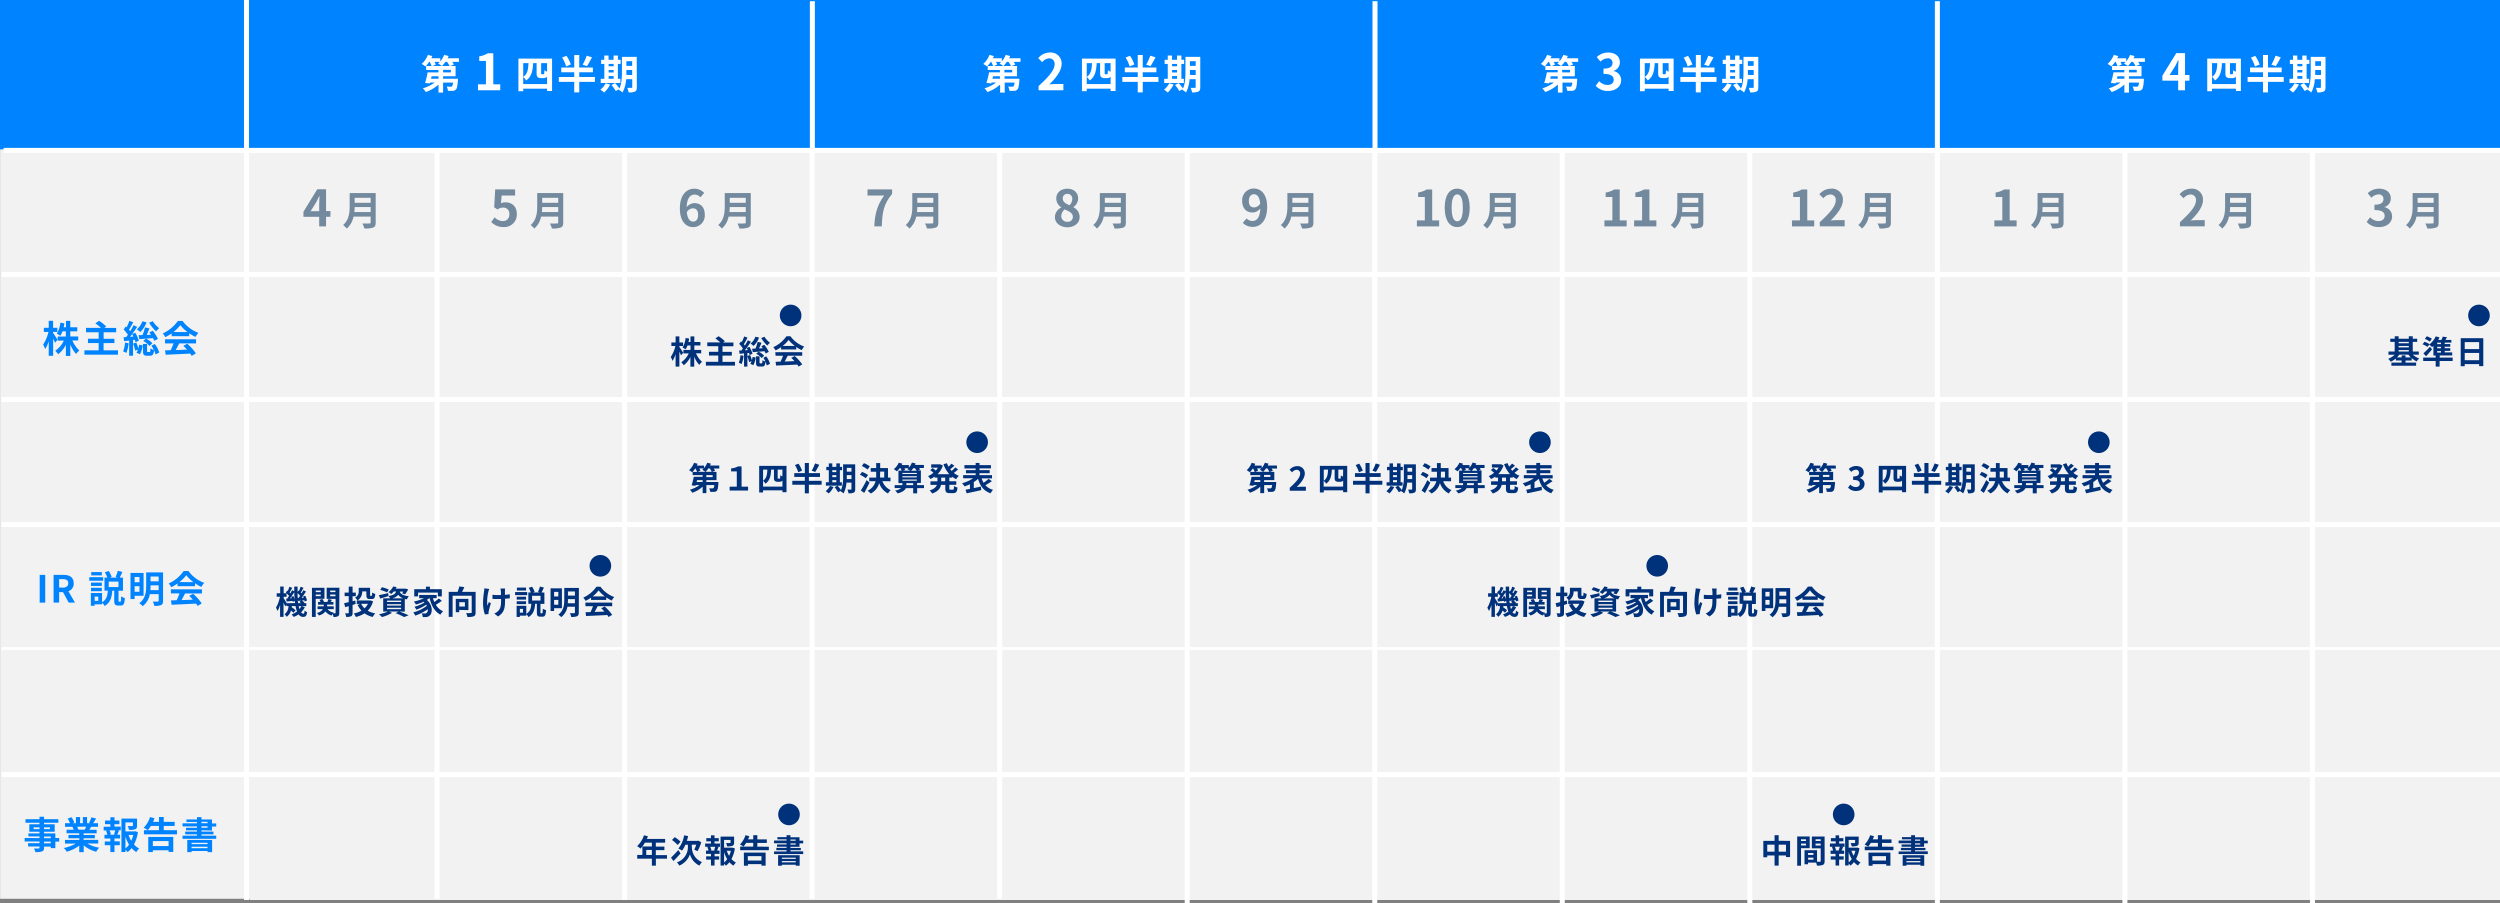<svg xmlns="http://www.w3.org/2000/svg" viewBox="0 0 999.78 361.15"><rect x="0" y="0" width="999.78" height="361.15" fill="#808080" stroke="none"/><defs><style>.cls-1{isolation:isolate;}.cls-2,.cls-8{fill:#f2f2f2;}.cls-3{fill:#0083ff;}.cls-4{fill:#fff;}.cls-5{fill:#73899d;}.cls-6{fill:none;stroke:#fff;stroke-miterlimit:10;stroke-width:2px;}.cls-7{fill:#00317b;}.cls-8{mix-blend-mode:multiply;}</style></defs><g class="cls-1"><g id="レイヤー_2" data-name="レイヤー 2"><g id="page_number" data-name="page number"><rect class="cls-2" x="99.78" width="900" height="359.92"/><rect class="cls-3" width="999.78" height="60"/><path class="cls-4" d="M183.57,24.73h-2.72a8.12,8.12,0,0,1,.66,1.09L180,26.4h2.19v4.09h-5v1h5.94l0,.67c-.16,2.15-.36,3.17-.77,3.6a1.69,1.69,0,0,1-1.22.56,17.94,17.94,0,0,1-2,0,4.13,4.13,0,0,0-.53-1.72,13,13,0,0,0,1.63.06.8.8,0,0,0,.55-.14,3.09,3.09,0,0,0,.38-1.48H177.2v4h-1.84V33.81a14.88,14.88,0,0,1-5.07,3,7.79,7.79,0,0,0-1.19-1.49A14.65,14.65,0,0,0,173.85,33H172l-.09.37L170,33.17A30.73,30.73,0,0,0,171,28.94h4.34V28h-4.92V26.4h2.17a9.22,9.22,0,0,0-.76-1.67h-.2a12.71,12.71,0,0,1-1.46,1.84,12.2,12.2,0,0,0-1.54-1,9.44,9.44,0,0,0,2.5-3.63l1.76.48c-.11.29-.26.59-.4.88h3.57v1.26a8.56,8.56,0,0,0,1.55-2.62l1.79.45a9,9,0,0,1-.4.91h4.55Zm-8.21,5.76h-2.75l-.23,1h3Zm-1.59-5.76a7.52,7.52,0,0,1,.5,1.07l-1.3.6h3.73a11.61,11.61,0,0,0-1.52-1,7,7,0,0,0,.71-.64Zm6,1.67a8.84,8.84,0,0,0-1-1.67h-.64a11.47,11.47,0,0,1-1.38,1.67Zm.52,1.55H177.2v1h3.14Z"/><path class="cls-4" d="M191.15,33.72h3.18V24.36h-2.68V22.54a9.6,9.6,0,0,0,3.44-1.24h2.18V33.72h2.78V36.1h-8.9Z"/><path class="cls-4" d="M220.78,23.44V36.38h-2v-.91h-9.54v1h-1.92V23.44Zm-2,10.19v-3a1.15,1.15,0,0,1-.53.44,2.66,2.66,0,0,1-1,.17h-1a1.94,1.94,0,0,1-1.23-.41c-.29-.28-.43-.63-.43-1.72V25.26h-1.38c-.16,3-.61,5.44-2.8,6.93a5.21,5.21,0,0,0-1.17-1.41v2.85Zm-9.54-8.37v5.49c1.73-1.15,2-3.07,2.1-5.49Zm9.54,0h-2.37v3.92c0,.24,0,.39.07.43a.37.37,0,0,0,.25.08h.42a.84.84,0,0,0,.3,0,.46.46,0,0,0,.18-.36,9.51,9.51,0,0,0,.08-1.29,3.23,3.23,0,0,0,1.07.64Z"/><path class="cls-4" d="M237.92,32.74h-6.27v4.2h-2v-4.2h-6.17V30.8h6.17V28.89h-5.19V27h5.19V22h2v5h5.46v1.89h-5.46V30.8h6.27ZM226.4,26.57A15.33,15.33,0,0,0,224.8,23l1.74-.69a15,15,0,0,1,1.75,3.45Zm10.34-3.65a38.87,38.87,0,0,1-2,3.54L233,25.85a19.1,19.1,0,0,0,1.63-3.58Z"/><path class="cls-4" d="M244,33.82A11.07,11.07,0,0,1,241.6,37a10.16,10.16,0,0,0-1.52-1.13,7.41,7.41,0,0,0,2.12-2.59Zm4.1-.64h-7.86V31.52h1.44V25.58H240.4V23.92h1.25v-1.7h1.72v1.7h2v-1.7h1.75v1.7h1.08v1.66H247.1v5.94h1Zm-4.7-7.6v.93h2v-.93Zm0,3.39h2V28h-2Zm0,2.55h2V30.43h-2Zm11.28,3.34c0,1-.18,1.44-.74,1.75a5.5,5.5,0,0,1-2.56.33,6.75,6.75,0,0,0-.54-1.8c.69,0,1.46,0,1.68,0s.32-.08.32-.34V31.68h-2.43A13.26,13.26,0,0,1,248.94,37a5.46,5.46,0,0,0-1.51-1.07c0-.1.11-.18.16-.28l-1.33.76A16.09,16.09,0,0,0,244.55,34l1.44-.78a17.48,17.48,0,0,1,1.73,2.17c.93-2,1-4.7,1-6.78V22.73h5.92ZM252.81,30V28H250.5v.6c0,.41,0,.88,0,1.37Zm-2.31-5.52v1.87h2.31V24.46Z"/><path class="cls-4" d="M408.09,24.73h-2.72a7.06,7.06,0,0,1,.65,1.09l-1.49.58h2.2v4.09h-5v1h5.93s0,.45,0,.67c-.16,2.15-.35,3.17-.77,3.6a1.68,1.68,0,0,1-1.21.56,18.07,18.07,0,0,1-2,0,4.12,4.12,0,0,0-.52-1.72,13,13,0,0,0,1.63.06.76.76,0,0,0,.54-.14,3,3,0,0,0,.39-1.48h-3.92v4h-1.84V33.81a14.83,14.83,0,0,1-5.08,3,7.37,7.37,0,0,0-1.18-1.49A14.75,14.75,0,0,0,398.37,33H396.5l-.1.37-1.92-.22a30.73,30.73,0,0,0,1.06-4.23h4.34V28H395V26.4h2.16a8.49,8.49,0,0,0-.75-1.67h-.21a12,12,0,0,1-1.45,1.84,13,13,0,0,0-1.54-1,9.55,9.55,0,0,0,2.5-3.63l1.76.48c-.12.29-.26.59-.4.88h3.57v1.26a8.77,8.77,0,0,0,1.55-2.62l1.79.45a9,9,0,0,1-.4.91h4.55Zm-8.21,5.76h-2.76l-.22,1h3Zm-1.59-5.76a7.52,7.52,0,0,1,.5,1.07l-1.3.6h3.73a11.61,11.61,0,0,0-1.52-1,6,6,0,0,0,.7-.64Zm6,1.67a8.43,8.43,0,0,0-1-1.67h-.64a10.83,10.83,0,0,1-1.37,1.67Zm.51,1.55h-3.13v1h3.13Z"/><path class="cls-4" d="M415.34,34.4c4-3.6,6.4-6.38,6.4-8.66a2.12,2.12,0,0,0-2.22-2.4,3.83,3.83,0,0,0-2.72,1.52l-1.6-1.6A6,6,0,0,1,419.9,21a4.34,4.34,0,0,1,4.66,4.56c0,2.68-2.22,5.56-4.92,8.2.74-.08,1.72-.16,2.4-.16h3.22V36.1h-9.92Z"/><path class="cls-4" d="M446.14,23.44V36.38h-2v-.91H434.6v1h-1.92V23.44Zm-2,10.19v-3a1.2,1.2,0,0,1-.53.44,2.72,2.72,0,0,1-1,.17h-1a1.94,1.94,0,0,1-1.23-.41c-.29-.28-.44-.63-.44-1.72V25.26h-1.37c-.16,3-.61,5.44-2.8,6.93a5.21,5.21,0,0,0-1.17-1.41v2.85Zm-9.54-8.37v5.49c1.73-1.15,2-3.07,2.1-5.49Zm9.54,0h-2.37v3.92a.85.85,0,0,0,.06.43.42.42,0,0,0,.26.08h.42a.84.84,0,0,0,.3,0c.08,0,.14-.15.18-.36a11.6,11.6,0,0,0,.08-1.29,3.23,3.23,0,0,0,1.07.64Z"/><path class="cls-4" d="M463.28,32.74H457v4.2h-2v-4.2h-6.16V30.8H455V28.89h-5.18V27H455V22h2v5h5.45v1.89H457V30.8h6.27Zm-11.52-6.17A15,15,0,0,0,450.15,23l1.75-.69a14.9,14.9,0,0,1,1.74,3.45Zm10.34-3.65a38.75,38.75,0,0,1-2,3.54l-1.74-.61A20.47,20.47,0,0,0,460,22.27Z"/><path class="cls-4" d="M469.33,33.82A11.07,11.07,0,0,1,467,37a10.7,10.7,0,0,0-1.52-1.13,7.38,7.38,0,0,0,2.11-2.59Zm4.1-.64h-7.86V31.52H467V25.58h-1.25V23.92H467v-1.7h1.71v1.7h2v-1.7h1.74v1.7h1.09v1.66h-1.09v5.94h1Zm-4.71-7.6v.93h2v-.93Zm0,3.39h2V28h-2Zm0,2.55h2V30.43h-2ZM480,34.86c0,1-.18,1.44-.74,1.75a5.5,5.5,0,0,1-2.56.33,6.75,6.75,0,0,0-.54-1.8c.68,0,1.45,0,1.68,0s.32-.08.32-.34V31.68h-2.44A12.94,12.94,0,0,1,474.29,37a5.27,5.27,0,0,0-1.5-1.07c0-.1.11-.18.16-.28l-1.33.76A16.09,16.09,0,0,0,469.91,34l1.44-.78a18.46,18.46,0,0,1,1.73,2.17c.93-2,1-4.7,1-6.78V22.73H480ZM478.17,30V28h-2.31v.6c0,.41,0,.88,0,1.37Zm-2.31-5.52v1.87h2.31V24.46Z"/><path class="cls-4" d="M631.15,24.73h-2.72a6.46,6.46,0,0,1,.66,1.09l-1.49.58h2.19v4.09h-5v1h5.94s0,.45,0,.67c-.16,2.15-.35,3.17-.77,3.6a1.68,1.68,0,0,1-1.21.56,18.07,18.07,0,0,1-2,0,4.12,4.12,0,0,0-.52-1.72,12.94,12.94,0,0,0,1.63.06.76.76,0,0,0,.54-.14,3.17,3.17,0,0,0,.39-1.48h-3.93v4h-1.84V33.81a14.79,14.79,0,0,1-5.07,3,7.74,7.74,0,0,0-1.18-1.49A14.75,14.75,0,0,0,621.44,33h-1.87l-.1.37-1.92-.22a32.24,32.24,0,0,0,1.06-4.23h4.33V28H618V26.4h2.16a8.49,8.49,0,0,0-.75-1.67h-.21a12.06,12.06,0,0,1-1.46,1.84,12.08,12.08,0,0,0-1.53-1,9.42,9.42,0,0,0,2.49-3.63l1.76.48a8.56,8.56,0,0,1-.4.88h3.57v1.26a8.8,8.8,0,0,0,1.56-2.62l1.79.45c-.11.3-.26.61-.4.91h4.54Zm-8.21,5.76h-2.75l-.22,1h3Zm-1.58-5.76a6.41,6.41,0,0,1,.49,1.07l-1.29.6h3.73a13.12,13.12,0,0,0-1.52-1,6,6,0,0,0,.7-.64Zm6,1.67a8.43,8.43,0,0,0-1-1.67h-.64a10.31,10.31,0,0,1-1.38,1.67Zm.51,1.55h-3.14v1h3.14Z"/><path class="cls-4" d="M638.14,34.32l1.38-1.86a4.7,4.7,0,0,0,3.3,1.52c1.5,0,2.52-.74,2.52-2.06s-.86-2.36-4.08-2.36V27.44c2.72,0,3.6-.94,3.6-2.26a1.77,1.77,0,0,0-2-1.86,4.22,4.22,0,0,0-2.8,1.32l-1.5-1.8A6.57,6.57,0,0,1,643,21c2.86,0,4.8,1.4,4.8,3.94a3.51,3.51,0,0,1-2.48,3.38v.1a3.7,3.7,0,0,1,3,3.64c0,2.72-2.38,4.3-5.2,4.3A6.29,6.29,0,0,1,638.14,34.32Z"/><path class="cls-4" d="M669.3,23.44V36.38h-2v-.91h-9.54v1h-1.92V23.44Zm-2,10.19v-3a1.12,1.12,0,0,1-.52.44,2.72,2.72,0,0,1-1,.17h-1a2,2,0,0,1-1.23-.41c-.29-.28-.43-.63-.43-1.72V25.26h-1.38c-.16,3-.6,5.44-2.8,6.93a5,5,0,0,0-1.17-1.41v2.85Zm-9.54-8.37v5.49c1.73-1.15,2-3.07,2.1-5.49Zm9.54,0h-2.37v3.92c0,.24,0,.39.07.43a.37.37,0,0,0,.25.08h.42a.93.93,0,0,0,.31,0c.08,0,.14-.15.17-.36a8.07,8.07,0,0,0,.08-1.29,3.34,3.34,0,0,0,1.07.64Z"/><path class="cls-4" d="M686.45,32.74h-6.28v4.2h-2v-4.2H672V30.8h6.16V28.89H673V27h5.19V22h2v5h5.46v1.89h-5.46V30.8h6.28Zm-11.53-6.17a14.92,14.92,0,0,0-1.6-3.53l1.74-.69a15,15,0,0,1,1.75,3.45Zm10.34-3.65a38.87,38.87,0,0,1-2,3.54l-1.75-.61a19.79,19.79,0,0,0,1.64-3.58Z"/><path class="cls-4" d="M692.5,33.82a11.25,11.25,0,0,1-2.37,3.2,10.7,10.7,0,0,0-1.52-1.13,7.49,7.49,0,0,0,2.11-2.59Zm4.09-.64h-7.85V31.52h1.44V25.58h-1.25V23.92h1.25v-1.7h1.71v1.7h2v-1.7h1.75v1.7h1.09v1.66h-1.09v5.94h1Zm-4.7-7.6v.93h2v-.93Zm0,3.39h2V28h-2Zm0,2.55h2V30.43h-2Zm11.28,3.34c0,1-.17,1.44-.73,1.75a5.52,5.52,0,0,1-2.56.33,7.16,7.16,0,0,0-.55-1.8c.69,0,1.46,0,1.68,0s.32-.08.32-.34V31.68H698.9A13.26,13.26,0,0,1,697.46,37,5.46,5.46,0,0,0,696,35.94c0-.1.12-.18.16-.28l-1.32.76A15.51,15.51,0,0,0,693.07,34l1.44-.78a17.48,17.48,0,0,1,1.73,2.17c.93-2,1-4.7,1-6.78V22.73h5.92ZM701.33,30V28H699v.6c0,.41,0,.88,0,1.37ZM699,24.46v1.87h2.3V24.46Z"/><path class="cls-4" d="M857.77,24.73h-2.72a7.06,7.06,0,0,1,.65,1.09l-1.49.58h2.2v4.09h-5v1h5.94s0,.45,0,.67c-.16,2.15-.35,3.17-.76,3.6a1.72,1.72,0,0,1-1.22.56,17.94,17.94,0,0,1-2,0,4.28,4.28,0,0,0-.53-1.72,13,13,0,0,0,1.63.06.76.76,0,0,0,.54-.14,3,3,0,0,0,.39-1.48H851.4v4h-1.84V33.81a14.83,14.83,0,0,1-5.08,3,7.37,7.37,0,0,0-1.18-1.49A14.75,14.75,0,0,0,848.05,33h-1.87l-.1.37-1.92-.22a30.73,30.73,0,0,0,1.06-4.23h4.34V28h-4.92V26.4h2.16a8.49,8.49,0,0,0-.75-1.67h-.21a12,12,0,0,1-1.45,1.84,13,13,0,0,0-1.54-1,9.55,9.55,0,0,0,2.5-3.63l1.76.48c-.11.29-.26.59-.4.88h3.57v1.26a8.77,8.77,0,0,0,1.55-2.62l1.79.45a9,9,0,0,1-.4.91h4.55Zm-8.21,5.76H846.8l-.22,1h3ZM848,24.73a7.52,7.52,0,0,1,.5,1.07l-1.3.6h3.73a11.61,11.61,0,0,0-1.52-1,6,6,0,0,0,.7-.64Zm6,1.67a8.43,8.43,0,0,0-1-1.67h-.64A10.83,10.83,0,0,1,851,26.4Zm.51,1.55H851.4v1h3.13Z"/><path class="cls-4" d="M875.58,32.26h-1.76V36.1h-2.74V32.26h-6.31v-2l5.53-9h3.52V30h1.76ZM871.08,30V27c0-.86.08-2.2.12-3.06h-.08c-.36.78-.76,1.6-1.18,2.4L867.64,30Z"/><path class="cls-4" d="M896.16,23.44V36.38h-2v-.91h-9.54v1H882.7V23.44Zm-2,10.19v-3a1.2,1.2,0,0,1-.53.44,2.72,2.72,0,0,1-1,.17h-1a2,2,0,0,1-1.24-.41c-.28-.28-.43-.63-.43-1.72V25.26h-1.37c-.16,3-.61,5.44-2.81,6.93a5.17,5.17,0,0,0-1.16-1.41v2.85Zm-9.54-8.37v5.49c1.72-1.15,2-3.07,2.09-5.49Zm9.54,0h-2.37v3.92c0,.24,0,.39.06.43a.42.42,0,0,0,.26.08h.41a.9.9,0,0,0,.31,0c.08,0,.14-.15.17-.36a8.07,8.07,0,0,0,.08-1.29,3.39,3.39,0,0,0,1.08.64Z"/><path class="cls-4" d="M913.3,32.74H907v4.2h-2v-4.2h-6.16V30.8H905V28.89h-5.18V27H905V22h2v5h5.46v1.89H907V30.8h6.28Zm-11.53-6.17a14.92,14.92,0,0,0-1.6-3.53l1.75-.69a15.31,15.31,0,0,1,1.74,3.45Zm10.34-3.65a38.87,38.87,0,0,1-2,3.54l-1.74-.61a20.47,20.47,0,0,0,1.63-3.58Z"/><path class="cls-4" d="M919.35,33.82A11.25,11.25,0,0,1,917,37a10.7,10.7,0,0,0-1.52-1.13,7.49,7.49,0,0,0,2.11-2.59Zm4.1-.64h-7.86V31.52H917V25.58h-1.25V23.92H917v-1.7h1.71v1.7h2v-1.7h1.74v1.7h1.09v1.66h-1.09v5.94h1Zm-4.71-7.6v.93h2v-.93Zm0,3.39h2V28h-2Zm0,2.55h2V30.43h-2ZM930,34.86c0,1-.18,1.44-.74,1.75a5.52,5.52,0,0,1-2.56.33,7.16,7.16,0,0,0-.55-1.8c.69,0,1.46,0,1.68,0s.33-.08.33-.34V31.68h-2.44A12.94,12.94,0,0,1,924.31,37a5.42,5.42,0,0,0-1.5-1.07c0-.1.11-.18.16-.28l-1.33.76A16.09,16.09,0,0,0,919.93,34l1.44-.78a18.34,18.34,0,0,1,1.72,2.17c.93-2,1-4.7,1-6.78V22.73H930ZM928.19,30V28h-2.31v.6c0,.41,0,.88,0,1.37Zm-2.31-5.52v1.87h2.31V24.46Z"/><rect class="cls-2" x="99.78" y="59.73" width="75" height="50"/><path class="cls-5" d="M132.15,86.69h-1.76v3.84h-2.74V86.69h-6.3v-2l5.52-9h3.52v8.72h1.76Zm-4.5-2.24v-3c0-.86.08-2.2.12-3.06h-.08c-.36.78-.76,1.6-1.18,2.4l-2.3,3.68Z"/><path class="cls-5" d="M150.24,89c0,1.16-.27,1.7-1,2a9.58,9.58,0,0,1-3.53.37,8.71,8.71,0,0,0-.8-2c1.12.06,2.46,0,2.81,0s.51-.13.51-.47V86.62h-6.85a8.58,8.58,0,0,1-2.7,4.79A7.69,7.69,0,0,0,137.2,90c2.41-2.06,2.64-5.12,2.64-7.55V77.21h10.4Zm-2-4.19v-2h-6.41c0,.61-.05,1.28-.12,2Zm-6.41-5.71v2h6.41v-2Z"/><rect class="cls-2" x="174.78" y="59.73" width="75" height="50"/><path class="cls-5" d="M196.45,88.79l1.36-1.88a4.6,4.6,0,0,0,3.26,1.5,2.49,2.49,0,0,0,2.62-2.72,2.4,2.4,0,0,0-2.5-2.68,3.54,3.54,0,0,0-2.22.78l-1.34-.88.4-7.18H206v2.46h-5.38l-.28,3.14a3.83,3.83,0,0,1,1.78-.42c2.48,0,4.56,1.48,4.56,4.7a5,5,0,0,1-5.18,5.2A6.75,6.75,0,0,1,196.45,88.79Z"/><path class="cls-5" d="M225.24,89c0,1.16-.27,1.7-1,2a9.58,9.58,0,0,1-3.53.37,8.71,8.71,0,0,0-.8-2c1.12.06,2.46,0,2.81,0s.51-.13.51-.47V86.62h-6.85a8.58,8.58,0,0,1-2.7,4.79A7.69,7.69,0,0,0,212.2,90c2.41-2.06,2.64-5.12,2.64-7.55V77.21h10.4Zm-2-4.19v-2h-6.41c0,.61-.05,1.28-.12,2Zm-6.41-5.71v2h6.41v-2Z"/><rect class="cls-2" x="249.78" y="59.73" width="75" height="50"/><path class="cls-5" d="M280.11,78.89a3.21,3.21,0,0,0-2.28-1.08c-1.7,0-3.1,1.28-3.22,5a4.31,4.31,0,0,1,3-1.58c2.48,0,4.24,1.48,4.24,4.66a4.63,4.63,0,0,1-4.64,4.94c-2.82,0-5.32-2.26-5.32-7.48,0-5.52,2.74-7.88,5.72-7.88a5.48,5.48,0,0,1,4,1.68Zm-.92,7c0-1.76-.82-2.58-2.1-2.58a2.92,2.92,0,0,0-2.42,1.56c.28,2.7,1.28,3.74,2.52,3.74S279.19,87.67,279.19,85.87Z"/><path class="cls-5" d="M300.24,89c0,1.16-.27,1.7-1,2a9.58,9.58,0,0,1-3.53.37,8.71,8.71,0,0,0-.8-2c1.12.06,2.46,0,2.81,0s.51-.13.51-.47V86.62h-6.85a8.58,8.58,0,0,1-2.7,4.79A7.69,7.69,0,0,0,287.2,90c2.41-2.06,2.64-5.12,2.64-7.55V77.21h10.4Zm-2-4.19v-2h-6.41c0,.61-.05,1.28-.12,2Zm-6.41-5.71v2h6.41v-2Z"/><rect class="cls-2" x="324.78" y="59.73" width="75" height="50"/><path class="cls-5" d="M353.59,78.19h-6.66V75.73h9.84v1.78c-3.44,4.2-3.9,7.22-4.14,13h-3C349.91,85.39,350.77,82.11,353.59,78.19Z"/><path class="cls-5" d="M375.24,89c0,1.16-.27,1.7-1,2a9.58,9.58,0,0,1-3.53.37,8.71,8.71,0,0,0-.8-2c1.12.06,2.46,0,2.81,0s.51-.13.51-.47V86.62h-6.85a8.58,8.58,0,0,1-2.7,4.79A7.69,7.69,0,0,0,362.2,90c2.41-2.06,2.64-5.12,2.64-7.55V77.21h10.4Zm-2-4.19v-2h-6.41c0,.61-.05,1.28-.12,2Zm-6.41-5.71v2h6.41v-2Z"/><rect class="cls-2" x="399.78" y="59.73" width="75" height="50"/><path class="cls-5" d="M421.87,86.85A4.31,4.31,0,0,1,424.41,83v-.1a4.22,4.22,0,0,1-2-3.52c0-2.38,1.88-3.9,4.46-3.9s4.3,1.58,4.3,3.94a4.31,4.31,0,0,1-1.9,3.38v.1a4.3,4.3,0,0,1,2.48,4c0,2.24-2,4-5,4C424,90.81,421.87,89.17,421.87,86.85Zm7.18-.1c0-1.54-1.36-2.18-3.28-3a3.56,3.56,0,0,0-1.36,2.74,2.27,2.27,0,0,0,2.48,2.2A1.94,1.94,0,0,0,429.05,86.75Zm-.24-7.16a1.89,1.89,0,0,0-2-2.06,1.72,1.72,0,0,0-1.8,1.84c0,1.4,1.14,2.08,2.7,2.7A3.54,3.54,0,0,0,428.81,79.59Z"/><path class="cls-5" d="M450.24,89c0,1.16-.27,1.7-1,2a9.58,9.58,0,0,1-3.53.37,8.71,8.71,0,0,0-.8-2c1.12.06,2.46,0,2.81,0s.51-.13.51-.47V86.62h-6.85a8.58,8.58,0,0,1-2.7,4.79A7.69,7.69,0,0,0,437.2,90c2.41-2.06,2.64-5.12,2.64-7.55V77.21h10.4Zm-2-4.19v-2h-6.41c0,.61-.05,1.28-.12,2Zm-6.41-5.71v2h6.41v-2Z"/><rect class="cls-2" x="474.78" y="59.73" width="75" height="50"/><path class="cls-5" d="M498.51,87.37a3.4,3.4,0,0,0,2.34,1c1.66,0,3-1.26,3.16-5a4.12,4.12,0,0,1-3,1.62c-2.46,0-4.24-1.52-4.24-4.66a4.64,4.64,0,0,1,4.66-4.94c2.8,0,5.32,2.2,5.32,7.34,0,5.6-2.74,8-5.68,8A5.55,5.55,0,0,1,497,89.13Zm5.46-6c-.26-2.7-1.28-3.7-2.54-3.7-1.1,0-2,.9-2,2.72s.82,2.56,2.1,2.56A3,3,0,0,0,504,81.37Z"/><path class="cls-5" d="M525.24,89c0,1.16-.27,1.7-1,2a9.58,9.58,0,0,1-3.53.37,8.71,8.71,0,0,0-.8-2c1.12.06,2.46,0,2.81,0s.51-.13.51-.47V86.62h-6.85a8.58,8.58,0,0,1-2.7,4.79A7.69,7.69,0,0,0,512.2,90c2.41-2.06,2.64-5.12,2.64-7.55V77.21h10.4Zm-2-4.19v-2h-6.41c0,.61,0,1.28-.12,2Zm-6.41-5.71v2h6.41v-2Z"/><rect class="cls-2" x="549.78" y="59.73" width="75" height="50"/><path class="cls-5" d="M566.63,88.15h3.18V78.79h-2.68V77a9.6,9.6,0,0,0,3.44-1.24h2.18V88.15h2.78v2.38h-8.9Z"/><path class="cls-5" d="M577.75,83.07c0-5.12,2-7.62,5-7.62s5,2.52,5,7.62-2,7.74-5,7.74S577.75,88.17,577.75,83.07Zm7.24,0c0-4.14-1-5.34-2.22-5.34s-2.24,1.2-2.24,5.34,1,5.44,2.24,5.44S585,87.23,585,83.07Z"/><path class="cls-5" d="M606.18,89c0,1.16-.27,1.7-1,2a9.58,9.58,0,0,1-3.53.37,8.32,8.32,0,0,0-.81-2c1.13.06,2.47,0,2.82,0s.51-.13.51-.47V86.62h-6.85a8.58,8.58,0,0,1-2.7,4.79A7.69,7.69,0,0,0,593.14,90c2.41-2.06,2.64-5.12,2.64-7.55V77.21h10.4Zm-2-4.19v-2h-6.41c0,.61,0,1.28-.12,2Zm-6.41-5.71v2h6.41v-2Z"/><rect class="cls-2" x="624.78" y="59.73" width="75" height="50"/><path class="cls-5" d="M641.63,88.15h3.18V78.79h-2.68V77a9.6,9.6,0,0,0,3.44-1.24h2.18V88.15h2.78v2.38h-8.9Z"/><path class="cls-5" d="M653.51,88.15h3.18V78.79H654V77a9.6,9.6,0,0,0,3.44-1.24h2.18V88.15h2.78v2.38h-8.9Z"/><path class="cls-5" d="M681.18,89c0,1.16-.27,1.7-1,2a9.58,9.58,0,0,1-3.53.37,8.32,8.32,0,0,0-.81-2c1.13.06,2.47,0,2.82,0s.51-.13.51-.47V86.62h-6.85a8.58,8.58,0,0,1-2.7,4.79A7.69,7.69,0,0,0,668.14,90c2.41-2.06,2.64-5.12,2.64-7.55V77.21h10.4Zm-2-4.19v-2h-6.41c0,.61,0,1.28-.12,2Zm-6.41-5.71v2h6.41v-2Z"/><rect class="cls-2" x="699.78" y="59.73" width="75" height="50"/><path class="cls-5" d="M716.63,88.15h3.18V78.79h-2.68V77a9.6,9.6,0,0,0,3.44-1.24h2.18V88.15h2.78v2.38h-8.9Z"/><path class="cls-5" d="M727.73,88.83c4-3.6,6.4-6.38,6.4-8.66a2.12,2.12,0,0,0-2.22-2.4,3.83,3.83,0,0,0-2.72,1.52l-1.6-1.6a6,6,0,0,1,4.7-2.24A4.34,4.34,0,0,1,737,80c0,2.68-2.22,5.56-4.92,8.2.74-.08,1.72-.16,2.4-.16h3.22v2.48h-9.92Z"/><path class="cls-5" d="M756.18,89c0,1.16-.27,1.7-1,2a9.58,9.58,0,0,1-3.53.37,8.32,8.32,0,0,0-.81-2c1.13.06,2.47,0,2.82,0s.51-.13.51-.47V86.62h-6.85a8.58,8.58,0,0,1-2.7,4.79A7.69,7.69,0,0,0,743.14,90c2.41-2.06,2.64-5.12,2.64-7.55V77.21h10.4Zm-2-4.19v-2h-6.41c0,.61,0,1.28-.12,2Zm-6.41-5.71v2h6.41v-2Z"/><rect class="cls-2" x="774.78" y="59.73" width="75" height="50"/><path class="cls-5" d="M797.57,88.15h3.18V78.79h-2.68V77a9.6,9.6,0,0,0,3.44-1.24h2.18V88.15h2.78v2.38h-8.9Z"/><path class="cls-5" d="M825.24,89c0,1.16-.27,1.7-1,2a9.58,9.58,0,0,1-3.53.37,8.71,8.71,0,0,0-.8-2c1.12.06,2.46,0,2.81,0s.51-.13.51-.47V86.62h-6.85a8.58,8.58,0,0,1-2.7,4.79A7.69,7.69,0,0,0,812.2,90c2.41-2.06,2.64-5.12,2.64-7.55V77.21h10.4Zm-2-4.19v-2h-6.41c0,.61,0,1.28-.12,2Zm-6.41-5.71v2h6.41v-2Z"/><rect class="cls-2" x="849.78" y="59.73" width="75" height="50"/><path class="cls-5" d="M871.79,88.83c4-3.6,6.4-6.38,6.4-8.66a2.12,2.12,0,0,0-2.22-2.4,3.83,3.83,0,0,0-2.72,1.52l-1.6-1.6a6,6,0,0,1,4.7-2.24A4.34,4.34,0,0,1,881,80c0,2.68-2.22,5.56-4.92,8.2.74-.08,1.72-.16,2.4-.16h3.22v2.48h-9.92Z"/><path class="cls-5" d="M900.24,89c0,1.16-.27,1.7-1,2a9.58,9.58,0,0,1-3.53.37,8.71,8.71,0,0,0-.8-2c1.12.06,2.46,0,2.81,0s.51-.13.51-.47V86.62h-6.85a8.58,8.58,0,0,1-2.7,4.79A7.69,7.69,0,0,0,887.2,90c2.41-2.06,2.64-5.12,2.64-7.55V77.21h10.4Zm-2-4.19v-2h-6.41c0,.61,0,1.28-.12,2Zm-6.41-5.71v2h6.41v-2Z"/><rect class="cls-2" x="924.78" y="59.73" width="75" height="50"/><path class="cls-5" d="M946.45,88.75l1.38-1.86a4.7,4.7,0,0,0,3.3,1.52c1.5,0,2.52-.74,2.52-2.06S952.79,84,949.57,84V81.87c2.72,0,3.6-.94,3.6-2.26a1.77,1.77,0,0,0-2-1.86,4.22,4.22,0,0,0-2.8,1.32l-1.5-1.8a6.57,6.57,0,0,1,4.44-1.82c2.86,0,4.8,1.4,4.8,3.94a3.51,3.51,0,0,1-2.48,3.38v.1a3.7,3.7,0,0,1,3,3.64c0,2.72-2.38,4.3-5.2,4.3A6.29,6.29,0,0,1,946.45,88.75Z"/><path class="cls-5" d="M975.24,89c0,1.16-.27,1.7-1,2a9.58,9.58,0,0,1-3.53.37,8.71,8.71,0,0,0-.8-2c1.12.06,2.46,0,2.81,0s.51-.13.51-.47V86.62h-6.85a8.58,8.58,0,0,1-2.7,4.79A7.69,7.69,0,0,0,962.2,90c2.41-2.06,2.64-5.12,2.64-7.55V77.21h10.4Zm-2-4.19v-2h-6.41c0,.61,0,1.28-.12,2Zm-6.41-5.71v2h6.41v-2Z"/><line class="cls-6" x1="324.87" y1="0.48" x2="324.87" y2="61.73"/><line class="cls-6" x1="549.88" y1="0.48" x2="549.88" y2="61.73"/><line class="cls-6" x1="774.78" y1="0.48" x2="774.78" y2="61.73"/><rect class="cls-2" x="0.04" y="59.73" width="100" height="299.7"/><line class="cls-6" x1="0.56" y1="109.76" x2="999.78" y2="109.76"/><line class="cls-6" x1="0.56" y1="259.76" x2="999.78" y2="259.76"/><line class="cls-6" x1="0.56" y1="309.76" x2="999.78" y2="309.76"/><line class="cls-6" x1="1.44" y1="60.14" x2="999.78" y2="60.14"/><path class="cls-7" d="M188.24,191.25a10,10,0,0,0-2.34-1.37l.82-1.15a9.07,9.07,0,0,1,2.41,1.23Zm1.5,1.73c-.65,1.38-1.41,2.87-2.14,4.15l-1.35-1a37,37,0,0,0,2.3-4.14Zm-.8-5.2a8.88,8.88,0,0,0-2.3-1.41l.85-1.15a10.2,10.2,0,0,1,2.35,1.28Zm5.94,4.64A6.1,6.1,0,0,0,198.2,196a5.68,5.68,0,0,0-1.08,1.35,7.35,7.35,0,0,1-3.54-4.16,6.49,6.49,0,0,1-3.36,4.18,6,6,0,0,0-1.29-1.1,5.8,5.8,0,0,0,3.22-3.83h-2.53V191h2.77c0-.43,0-.86,0-1.28v-1.07h-2.17v-1.46h2.17v-2H194v2h3.12V191h1v1.46Zm-.92-2.73c0,.43,0,.84,0,1.27h1.65v-2.35H194Z"/><path class="cls-7" d="M211.52,195.2h-2.74v2.08h-1.6V195.2h-2.92c-.37.83-1.28,1.59-3.3,2.11a5.46,5.46,0,0,0-1-1.13,5,5,0,0,0,2.43-1h-2.6V194h3.09v-.79h-1.58v-5h1.3a7.08,7.08,0,0,0-.52-1h-.28a8,8,0,0,1-1.13,1.28,7.25,7.25,0,0,0-1.25-.86,6.85,6.85,0,0,0,2-2.59l1.44.39c-.09.18-.18.38-.29.56h2.88v1a5.74,5.74,0,0,0,1.23-2l1.47.35c-.08.2-.17.4-.26.6h3.58v1.22h-1.92a4.09,4.09,0,0,1,.42.57l-.87.39h1.16v5h-1.5V194h2.74Zm-8.65-6.08v.45h5.77v-.45Zm0,1.79h5.77v-.48h-5.77Zm0,1.35h5.77v-.48h-5.77Zm.8-5a4.14,4.14,0,0,1,.34.65l-.86.31H206c-.35-.2-.83-.45-1.13-.58a4,4,0,0,0,.44-.38Zm3.51,6.75v-.79h-2.73V194Zm0-6.75a7.32,7.32,0,0,1-.82,1h2.22a8.71,8.71,0,0,0-.71-1Z"/><path class="cls-7" d="M221.65,191v1.46h2.77v1.42h-2.77v1.41c0,.46,0,.54.42.54h1c.34,0,.4-.26.45-1.48a3.88,3.88,0,0,0,1.39.61c-.15,1.72-.55,2.24-1.7,2.24h-1.42c-1.4,0-1.75-.46-1.75-1.9V193.9h-1.72c-.28,1.37-1.14,2.65-3.55,3.46a6,6,0,0,0-1-1.24c1.79-.54,2.57-1.35,2.9-2.22h-2.58v-1.42h2.78V191H215.8v-.43a10.46,10.46,0,0,1-1.73,1,6.93,6.93,0,0,0-.93-1.17,7.78,7.78,0,0,0,2.15-1.34A13.05,13.05,0,0,0,214,188l1-.81c.39.28.89.65,1.25,1a7.43,7.43,0,0,0,.82-1.17H214.4v-1.32h3.39l.27,0,1,.48a8.84,8.84,0,0,1-2.12,3.46h4.71a12.24,12.24,0,0,1-2.37-4l1.4-.39a8,8,0,0,0,.65,1.39,14,14,0,0,0,1.15-1.21l1.17.83c-.53.48-1.13,1-1.66,1.38.18.23.38.45.58.68a13.2,13.2,0,0,0,1.46-1.41l1.13.81a20.26,20.26,0,0,1-1.72,1.4,7.82,7.82,0,0,0,2,1.18,6.57,6.57,0,0,0-1.07,1.34,9,9,0,0,1-1.6-1V191ZM220,191h-1.6v1.46H220Z"/><path class="cls-7" d="M238.66,192.42a27.33,27.33,0,0,1-2.58,1.62,6.31,6.31,0,0,0,3.06,1.85,6.24,6.24,0,0,0-1,1.38c-2.75-.94-4.18-2.91-5-5.8a10.92,10.92,0,0,1-1.7,1.31v2.42l2.84-.61.14,1.4c-2,.49-4.23.94-5.84,1.29l-.45-1.43,1.76-.34v-1.86a13.77,13.77,0,0,1-2.15.86,8.75,8.75,0,0,0-1-1.25,14.5,14.5,0,0,0,4.43-2h-3.95V190h4.95v-.73h-3.86V188h3.86v-.66h-4.47V186h4.47v-.86h1.55V186h4.58v1.32h-4.58V188h4.07v1.23h-4.07V190h5v1.31h-4.13a8.17,8.17,0,0,0,.78,1.75,17,17,0,0,0,2-1.56Z"/><circle class="cls-7" cx="212.8" cy="176.85" r="4.33"/><path class="cls-7" d="M272.34,142.09c-.14-.36-.39-.92-.65-1.47v6h-1.51v-5a10.94,10.94,0,0,1-1.22,2.71,9.17,9.17,0,0,0-.73-1.56,12.79,12.79,0,0,0,1.86-4.39h-1.6v-1.43h1.69v-2.42h1.51v2.42h1.48v1.43h-1.48v.38c.38.48,1.33,2,1.54,2.35Zm6-.81a9.73,9.73,0,0,0,2.41,3.44,6,6,0,0,0-1.12,1.2,10.77,10.77,0,0,1-2-3.28v4h-1.53v-3.85a9.62,9.62,0,0,1-2.66,3.27,7.34,7.34,0,0,0-1-1.19,8.36,8.36,0,0,0,3-3.55h-2.14v-1.39h2.84v-1.78h-1.2a8.2,8.2,0,0,1-.77,1.57,8,8,0,0,0-1.21-.76,8.92,8.92,0,0,0,1.22-3.81l1.42.24c-.08.47-.16.93-.26,1.37h.8v-2.24h1.53v2.24h2.43v1.39h-2.43v1.78h2.75v1.39Z"/><path class="cls-7" d="M293.93,144.69v1.52H282.3v-1.52h4.94v-2.51h-3.71v-1.5h3.71v-2.24h-4.39v-1.51h5.2a19.88,19.88,0,0,0-1.95-1.59l1.27-.88a14.78,14.78,0,0,1,2.5,2l-.69.51h4.12v1.51h-4.36v2.24h3.73v1.5h-3.73v2.51Z"/><path class="cls-7" d="M297.35,142.26a11.8,11.8,0,0,1-.78,3.35,7.58,7.58,0,0,0-1.11-.54,9.86,9.86,0,0,0,.64-3Zm1.54-1.08v5.42h-1.34v-5.28l-1.76.18-.21-1.34.93,0c.19-.24.39-.52.58-.8a11.82,11.82,0,0,0-1.48-1.84l.75-1,.3.27a16.22,16.22,0,0,0,.95-2.25l1.33.49c-.46.89-1,1.89-1.46,2.63a6.21,6.21,0,0,1,.41.52,22,22,0,0,0,1.17-2.09l1.24.58c-.71,1.1-1.59,2.37-2.41,3.41l1.15-.08c-.14-.3-.28-.57-.43-.83l1.1-.46a11.69,11.69,0,0,1,1.22,2.76l-1.16.53a8.35,8.35,0,0,0-.23-.83ZM300,142a19,19,0,0,1,.69,2.05,10.5,10.5,0,0,0,.29-1.3l1.23.21a8.12,8.12,0,0,1-.95,3.08l-1.21-.53a4,4,0,0,0,.51-1.06l-1,.33a16.82,16.82,0,0,0-.7-2.44Zm3.55-7a8.86,8.86,0,0,1-2.18,3.34,12.79,12.79,0,0,0-1.2-.94,6,6,0,0,0,1.92-2.76Zm2.65,6.38a6,6,0,0,0-.43-.92c-1.69.14-3.43.27-4.73.36l-.26-1.39c.4,0,.87,0,1.38-.05a20.77,20.77,0,0,0,.83-2.66l1.55.36c-.31.74-.65,1.55-1,2.25l1.5-.07c-.18-.28-.38-.55-.56-.8l1.17-.57a12.85,12.85,0,0,1,1.79,2.83Zm.21,1.12a9,9,0,0,1,1.52,3l-1.29.64a6.27,6.27,0,0,0-.5-1.45c-.15,1.51-.52,1.9-1.38,1.9h-1c-1.18,0-1.41-.42-1.41-1.68v-2.41h1.4v2.4c0,.35,0,.39.26.39h.6c.23,0,.28-.16.31-1.25a3.68,3.68,0,0,0,1.2.54,11.06,11.06,0,0,0-.85-1.47Zm-3.05-1.85a7.35,7.35,0,0,1,2.21,1.59l-1,.95a6.83,6.83,0,0,0-2.17-1.72Zm2.34-6a8.94,8.94,0,0,0,2.23,2.43,5.9,5.9,0,0,0-1.06,1.12,13.28,13.28,0,0,1-2.44-3Z"/><path class="cls-7" d="M312.36,138.84a15.31,15.31,0,0,1-2.2,1.3,6.12,6.12,0,0,0-.91-1.3,12.8,12.8,0,0,0,5.25-4.36h1.61a11.87,11.87,0,0,0,5.5,4.12,8.32,8.32,0,0,0-1,1.42,15.27,15.27,0,0,1-2.18-1.26v1h-6.07Zm-2.31,2h10.76v1.43H315c-.38.76-.8,1.57-1.19,2.3l3.91-.14a14.74,14.74,0,0,0-1.28-1.33l1.37-.72a17.43,17.43,0,0,1,3,3.35l-1.45.87a6.74,6.74,0,0,0-.52-.81c-3.05.17-6.26.3-8.47.4l-.21-1.5,2-.07a25.41,25.41,0,0,0,1-2.35h-3Zm7.82-2.5a12.81,12.81,0,0,1-2.5-2.4,11.93,11.93,0,0,1-2.38,2.4Z"/><circle class="cls-7" cx="316.18" cy="126.15" r="4.33"/><path class="cls-7" d="M271.42,293.06a9,9,0,0,1-1.93,2.6,8.76,8.76,0,0,0-1.23-.92,6.09,6.09,0,0,0,1.72-2.11Zm3.33-.52h-6.39v-1.35h1.17v-4.82h-1V285h1v-1.38h1.39V285h1.62v-1.38H274V285h.89v1.35H274v4.82h.8Zm-3.83-6.17v.75h1.62v-.75Zm0,2.75h1.62v-.82h-1.62Zm0,2.07h1.62v-.88h-1.62Zm9.17,2.72c0,.76-.14,1.17-.6,1.41a4.44,4.44,0,0,1-2.08.28,5.64,5.64,0,0,0-.44-1.47c.56,0,1.18,0,1.36,0s.26-.06.26-.27v-2.56h-2a10.68,10.68,0,0,1-1.17,4.33,4.69,4.69,0,0,0-1.22-.87c0-.08.09-.14.13-.22l-1.08.61a12.85,12.85,0,0,0-1.39-2l1.17-.64a13.91,13.91,0,0,1,1.4,1.77,14,14,0,0,0,.82-5.52v-4.77h4.81Zm-1.5-4v-1.6h-1.87v.48c0,.34,0,.72,0,1.12Zm-1.87-4.48V287h1.87v-1.52Z"/><path class="cls-7" d="M289.75,290.23a12.39,12.39,0,0,0,4.51,3.39,7.31,7.31,0,0,0-1.17,1.38,14.07,14.07,0,0,1-4.19-3.64v4.26h-1.65v-4.16a13.83,13.83,0,0,1-4.17,3.62,7.83,7.83,0,0,0-1.14-1.37,13,13,0,0,0,4.56-3.48H283v-1.52h4.24V287h-4.82v-1.54h4.82v-2h1.65v2h4.93V287H288.9v1.71h4.33v1.52Z"/><path class="cls-7" d="M295.82,284h5.9v1.36h-1.61v1h1.38v9h-1.24v-.65h-3v.82h-1.19v-9.2h1.51v-1h-1.75Zm3.87,6.73c-.56,0-.73-.17-.73-.93v-2.11h-.45v1a3.55,3.55,0,0,1-.73,2.36,4.2,4.2,0,0,0-.54-.48v1h3v-.9h-.56Zm-2.45-3v2.87a2.65,2.65,0,0,0,.57-1.85v-1Zm3,5.89v-.88h-3v.88Zm-1.15-8.22h-.54v1h.54Zm1.15,2.33h-.58v2.11c0,.17,0,.18.11.18H300c.12,0,.14,0,.17,0l.06.05Zm5.58,6.36c.51,0,.58-.31.66-2a4.38,4.38,0,0,0,1.38.61c-.16,2.2-.57,2.86-1.91,2.86h-1.81c-1.44,0-1.9-.44-1.9-2V288h3.63v-2.45H302.2v-1.49h5.18v6.21h-1.5v-.81h-2.09v3.92c0,.54.08.61.58.61Z"/><path class="cls-7" d="M311.81,287.54a12.24,12.24,0,0,0-1.52-3l1.4-.56a11.42,11.42,0,0,1,1.61,2.92Zm4.43.43h4.14v7.65h-1.65v-.53H310.3v-1.53h8.43V292.2H311v-1.49h7.69v-1.2H310.6V288h3.94v-4.5h1.7Zm4.36-3.59a28.57,28.57,0,0,1-1.8,3.21l-1.35-.47a18.17,18.17,0,0,0,1.42-3.25Z"/><circle class="cls-7" cx="316.18" cy="275.16" r="4.33"/><path class="cls-7" d="M266.74,343.4h-4.45v2.78h-1.6V343.4h-5.85v-1.49h2.06v-3.4h3.79V337h-2.78a11.62,11.62,0,0,1-1.77,2.36,11.67,11.67,0,0,0-1.34-1,9.94,9.94,0,0,0,2.73-4.33l1.58.41a8.72,8.72,0,0,1-.43,1.06H266V337h-3.73v1.56h3.43v1.43h-3.43v2h4.45Zm-6.05-1.49v-2h-2.25v2Z"/><path class="cls-7" d="M272.17,341.28c-.91,1.05-2,2.18-2.84,3.05l-1-1.31c.71-.7,1.87-1.9,2.94-3.08ZM271,337.92a13.84,13.84,0,0,0-2.26-2l1.11-1.13a13.47,13.47,0,0,1,2.31,1.82Zm5.7,1.21a6.34,6.34,0,0,0,4,5.62,17,17,0,0,0-1,1.41,7.14,7.14,0,0,1-3.78-4.51,7.64,7.64,0,0,1-4.26,4.51,7.55,7.55,0,0,0-.94-1.3,6.43,6.43,0,0,0,4.38-5.72v-1.33h-1a10.77,10.77,0,0,1-1.35,2.37,10.3,10.3,0,0,0-1.46-.84,11.16,11.16,0,0,0,2.29-5.28l1.61.3a16.58,16.58,0,0,1-.52,1.9H279l.3-.08,1.14.66a17.52,17.52,0,0,1-1.5,3.58,11.39,11.39,0,0,0-1.31-.64,12.21,12.21,0,0,0,.82-2h-1.83Z"/><path class="cls-7" d="M285.76,337.35h2.17v1.3h-1.08l.51.13c-.22.48-.42,1-.6,1.38h1v1.3h-2v1h1.83v1.3h-1.83v2.37h-1.43v-2.37h-1.94v-1.3h1.94v-1h-2v-1.3h1a7.64,7.64,0,0,0-.43-1.39l.47-.12H282v-1.3h2.32v-.9h-1.86v-1.27h1.86v-1.13h1.43v1.13h1.69v1.27h-1.69Zm-.18,2.69c.14-.39.33-1,.45-1.39h-2a5.62,5.62,0,0,1,.46,1.39l-.42.12H286Zm8.3-.75a13.18,13.18,0,0,1-1.36,4.25,6.42,6.42,0,0,0,1.8,1.42,5.39,5.39,0,0,0-1,1.22,6.86,6.86,0,0,1-1.62-1.38,7.47,7.47,0,0,1-1.42,1.39,4.74,4.74,0,0,0-.71-.81v.77h-1.41V334.57h5.42V337c0,.66-.14,1-.65,1.25a5.94,5.94,0,0,1-2.14.22,5.54,5.54,0,0,0-.44-1.32c.63,0,1.35,0,1.54,0s.26-.05.26-.19v-1.07h-2.58V339h3.13L293,339Zm-4.31,5.63a6.84,6.84,0,0,0,1.24-1.33,12.85,12.85,0,0,1-1.24-2.81Zm1.09-4.67a9.4,9.4,0,0,0,.92,2,9.53,9.53,0,0,0,.69-2Z"/><path class="cls-7" d="M307.47,338.61V340H296v-1.43h5.23v-1.49h-2.83a9.36,9.36,0,0,1-1.07,1.46,9.35,9.35,0,0,0-1.42-.81,9.27,9.27,0,0,0,2.21-3.72l1.55.39a10.38,10.38,0,0,1-.51,1.26h2.07V334h1.64v1.69h3.79v1.42h-3.79v1.49Zm-10,2.35h8.71v5.22h-1.66v-.6H299.1v.64h-1.59Zm1.59,1.43v1.76h5.46v-1.76Z"/><path class="cls-7" d="M316.1,338.64v.45h4.16V340H316.1v.47h5.11v1.08H309.55V340.5h5V340h-4.09v-.94h4.09v-.45h-3.81v-.9h3.81v-.49h-5v-1.07h5v-.48h-3.66v-.9h3.66V334h1.55v.82h3.63v1.38h1.48v1.07h-1.48v1.39ZM311.17,342h8.62v4.21h-1.56v-.38h-5.56v.39h-1.5Zm1.5,1v.46h5.56V343Zm5.56,1.87v-.51h-5.56v.51Zm-2.13-8.66h2.09v-.48H316.1Zm0,1.56h2.09v-.49H316.1Z"/><circle class="cls-7" cx="315.53" cy="325.7" r="4.33"/><path class="cls-7" d="M491.82,290.38a12.5,12.5,0,0,1,1.93-6.72l1.2.51a13,13,0,0,0,0,12.44l-1.2.51A12.49,12.49,0,0,1,491.82,290.38Z"/><path class="cls-7" d="M509.69,290.85a7.46,7.46,0,0,0,2.54,1.51,5.15,5.15,0,0,0-1,1.2,9,9,0,0,1-2-1.37v1h-2.37V294H511v1.27h-9.89V294h4.08v-.85h-2.3v-.8a9,9,0,0,1-2.07,1.32,5.59,5.59,0,0,0-1-1.18,7.88,7.88,0,0,0,2.63-1.64H500v-1.26h2.48v-3.87h-1.79v-1.25h1.79v-1H504v1h4.07v-1h1.59v1h1.78v1.25h-1.78v3.87h2.4v1.26Zm-.82,1.08a7.82,7.82,0,0,1-.93-1.08h-3.67a7.74,7.74,0,0,1-.92,1.08h1.87v-.8h1.57v.8ZM504,285.72v.57h4.07v-.57Zm0,2.21h4.07v-.57H504Zm0,1.66h4.07V289H504Z"/><path class="cls-7" d="M525.6,293.39h-5.2v2.23h-1.57v-2.23h-5V292h5v-.81h-.91v-3.87c-.17.17-.35.33-.52.48a10.8,10.8,0,0,0-1.16-1l-.66.93a10.9,10.9,0,0,0-2-1.05l.79-1a10.34,10.34,0,0,1,2,.94l0,.07a8.92,8.92,0,0,0,2.51-3.18l1.49.44a7.44,7.44,0,0,1-.52,1h1.26a10.4,10.4,0,0,0,.56-1.34l1.69.28c-.22.37-.44.74-.66,1.06h2.4V286h-2.66v.6h2.21v1.07h-2.21v.58h2.22v1.08h-2.22v.6h3v1.22h-5V292h5.2Zm-8.23-4.68c-.74.92-1.56,1.88-2.37,2.77l-1.08-1.16a28.46,28.46,0,0,0,2.62-2.64Zm-.87-3.06a8.87,8.87,0,0,0-2-1.12l.79-1a9.37,9.37,0,0,1,2,1ZM521,286h-1.52v.6H521Zm0,1.67h-1.52v.58H521ZM519.43,290H521v-.6h-1.52Z"/><path class="cls-7" d="M537.88,284.26v11.18h-1.67v-.82h-5.77v.85h-1.6V284.26Zm-7.44,1.56v2.8h5.77v-2.8Zm5.77,7.24v-2.91h-5.77v2.91Z"/><path class="cls-7" d="M544.4,296.61a13,13,0,0,0,0-12.44l1.18-.51a12.59,12.59,0,0,1,0,13.46Z"/><path class="cls-7" d="M529.59,275.35a9.43,9.43,0,0,1,1.47-5.1l.9.39a9.88,9.88,0,0,0,0,9.44l-.9.39A9.45,9.45,0,0,1,529.59,275.35Z"/><path class="cls-7" d="M543.85,280.08a9.81,9.81,0,0,0,0-9.44l.9-.39a9.56,9.56,0,0,1,0,10.22Z"/><circle class="cls-7" cx="537.96" cy="275.16" r="4.33"/><path class="cls-7" d="M702.81,290.38a12.42,12.42,0,0,1,1.94-6.72l1.19.51a13,13,0,0,0,0,12.44l-1.19.51A12.41,12.41,0,0,1,702.81,290.38Z"/><path class="cls-7" d="M722.38,285.73v6.49h-1.63v-.65h-2.94v4.05h-1.64v-4.05h-2.92v.71h-1.56v-6.55h4.48v-2.25h1.64v2.25Zm-6.21,4.32v-2.8h-2.92v2.8Zm4.58,0v-2.8h-2.94v2.8Z"/><path class="cls-7" d="M726.76,288.67v6.95h-1.54V284h5v4.69Zm0-3.58v.69h2v-.69Zm2,2.47v-.74h-2v.74Zm7.43,6.23c0,.83-.16,1.29-.68,1.53a5.65,5.65,0,0,1-2.38.3,6.44,6.44,0,0,0-.34-1.21h-3.23v.67h-1.4v-5.63h5v4.61a10.52,10.52,0,0,0,1.15,0c.24,0,.31-.07.31-.28v-5.09H731.1V284h5.09Zm-6.63-3.2v.78h2.15v-.78Zm2.15,2.69v-.8h-2.15v.8Zm.86-8.19v.69h2.06v-.69Zm2.06,2.5v-.77h-2.06v.77Z"/><path class="cls-7" d="M738.4,284h5.91v1.36h-1.62v1h1.38v9h-1.23v-.65h-3v.82h-1.18v-9.2h1.51v-1h-1.76Zm3.88,6.73c-.56,0-.73-.17-.73-.93v-2.11h-.45v1a3.55,3.55,0,0,1-.73,2.36,4.3,4.3,0,0,0-.55-.48v1h3v-.9h-.56Zm-2.46-3v2.87a2.61,2.61,0,0,0,.57-1.85v-1Zm3,5.89v-.88h-3v.88Zm-1.16-8.22h-.53v1h.53Zm1.16,2.33h-.59v2.11c0,.17,0,.18.12.18h.23c.12,0,.15,0,.17,0s0,0,.07.05Zm5.57,6.36c.51,0,.59-.31.67-2a4.19,4.19,0,0,0,1.38.61c-.16,2.2-.58,2.86-1.92,2.86h-1.8c-1.45,0-1.9-.44-1.9-2V288h3.63v-2.45h-3.68v-1.49H750v6.21h-1.49v-.81h-2.1v3.92c0,.54.08.61.59.61Z"/><path class="cls-7" d="M754.39,287.54a11.89,11.89,0,0,0-1.52-3l1.41-.56a11.73,11.73,0,0,1,1.61,2.92Zm4.44.43H763v7.65h-1.65v-.53h-8.42v-1.53h8.42V292.2h-7.68v-1.49h7.68v-1.2h-8.12V288h3.93v-4.5h1.71Zm4.35-3.59a28.63,28.63,0,0,1-1.79,3.21l-1.35-.47a18.88,18.88,0,0,0,1.41-3.25Z"/><path class="cls-7" d="M769.05,296.61a13,13,0,0,0,0-12.44l1.18-.51a12.59,12.59,0,0,1,0,13.46Z"/><path class="cls-7" d="M729.25,275.35a9.43,9.43,0,0,1,1.47-5.1l.91.39a9.81,9.81,0,0,0,0,9.44l-.91.39A9.45,9.45,0,0,1,729.25,275.35Z"/><path class="cls-7" d="M743.52,280.08a9.88,9.88,0,0,0,0-9.44l.89-.39a9.56,9.56,0,0,1,0,10.22Z"/><circle class="cls-7" cx="737.62" cy="275.16" r="4.33"/><path class="cls-7" d="M715.87,336.27v6.49h-1.63v-.65h-2.93v4.05h-1.64v-4.05h-2.93v.71h-1.56v-6.55h4.49V334h1.64v2.25Zm-6.2,4.32v-2.8h-2.93v2.8Zm4.57,0v-2.8h-2.93v2.8Z"/><path class="cls-7" d="M720.25,339.21v7h-1.53V334.52h5v4.69Zm0-3.58v.69h2v-.69Zm2,2.47v-.74h-2v.74Zm7.44,6.23c0,.83-.17,1.29-.69,1.54a5.65,5.65,0,0,1-2.38.29,5.53,5.53,0,0,0-.34-1.2h-3.22v.66h-1.41V340h5v4.61a10.68,10.68,0,0,0,1.16,0c.23,0,.31-.07.31-.28v-5.08h-3.54v-4.72h5.1Zm-6.63-3.2v.78h2.14v-.78Zm2.14,2.69V343h-2.14v.8Zm.86-8.19v.69h2.07v-.69Zm2.07,2.5v-.77h-2.07v.77Z"/><path class="cls-7" d="M735.49,337.35h2.17v1.3h-1.08l.5.13c-.22.48-.41,1-.59,1.38h1v1.3h-2v1h1.83v1.3h-1.83v2.37h-1.43v-2.37h-1.94v-1.3h1.94v-1h-2v-1.3h1a7.64,7.64,0,0,0-.43-1.39l.47-.12h-1.29v-1.3h2.32v-.9H732.2v-1.27h1.86v-1.13h1.43v1.13h1.69v1.27h-1.69ZM735.3,340c.15-.39.34-1,.46-1.39h-2a5.62,5.62,0,0,1,.46,1.39l-.42.12h1.9Zm8.31-.75a13.43,13.43,0,0,1-1.36,4.25,6.42,6.42,0,0,0,1.8,1.42,5.39,5.39,0,0,0-1,1.22,6.86,6.86,0,0,1-1.62-1.38,7.47,7.47,0,0,1-1.42,1.39,4.74,4.74,0,0,0-.71-.81v.77h-1.41V334.57h5.42V337c0,.67-.14,1-.65,1.25a5.94,5.94,0,0,1-2.14.22,5.54,5.54,0,0,0-.44-1.32c.63,0,1.35,0,1.54,0s.26-.05.26-.19v-1.07H739.3V339h3.13l.26-.07Zm-4.31,5.63a6.84,6.84,0,0,0,1.24-1.33,12.85,12.85,0,0,1-1.24-2.81Zm1.09-4.67a9.4,9.4,0,0,0,.92,2,9.53,9.53,0,0,0,.69-2Z"/><path class="cls-7" d="M757.2,338.61V340H745.74v-1.43H751v-1.49h-2.83a10,10,0,0,1-1.07,1.47,9,9,0,0,0-1.42-.82,9.27,9.27,0,0,0,2.21-3.72l1.55.39a10.38,10.38,0,0,1-.51,1.26H751V334h1.64v1.69h3.79v1.42h-3.79v1.49Zm-10,2.35H756v5.22h-1.67v-.6h-5.46v.64h-1.58Zm1.58,1.43v1.76h5.46v-1.76Z"/><path class="cls-7" d="M765.83,338.64v.45H770V340h-4.16v.47h5.11v1.08H759.28V340.5h5V340h-4.09v-.94h4.09v-.45h-3.81v-.9h3.81v-.49h-5v-1.07h5v-.48h-3.66v-.9h3.66V334h1.55v.82h3.63v1.38h1.48v1.07h-1.48v1.39ZM760.9,342h8.62v4.21H768v-.38H762.4v.39h-1.5Zm1.5,1v.46H768V343Zm5.56,1.87v-.51H762.4v.51Zm-2.13-8.66h2.09v-.48h-2.09Zm0,1.56h2.09v-.49h-2.09Z"/><circle class="cls-7" cx="737.31" cy="325.7" r="4.33"/><path class="cls-7" d="M964.92,141.84a7.46,7.46,0,0,0,2.54,1.51,5.15,5.15,0,0,0-1,1.2,8.79,8.79,0,0,1-2-1.37v1H962V145h4.24v1.27h-9.89V145h4.08v-.85h-2.3v-.8a9,9,0,0,1-2.07,1.32,5.59,5.59,0,0,0-1-1.18,7.88,7.88,0,0,0,2.63-1.64h-2.51v-1.26h2.48v-3.87H955.9v-1.25h1.79v-1h1.55v1h4.07v-1h1.58v1h1.78v1.25h-1.78v3.87h2.41v1.26Zm-.82,1.08a8.66,8.66,0,0,1-.94-1.08H959.5a8.48,8.48,0,0,1-.92,1.08h1.87v-.8H962v.8Zm-4.86-6.21v.57h4.07v-.57Zm0,2.21h4.07v-.57h-4.07Zm0,1.66h4.07V140h-4.07Z"/><path class="cls-7" d="M980.83,144.38h-5.2v2.23h-1.57v-2.23h-5V143h5v-.81h-.91v-3.87c-.17.17-.35.33-.52.48a10.8,10.8,0,0,0-1.16-1l-.66.93a10.9,10.9,0,0,0-2-1.05l.79-1a10.34,10.34,0,0,1,2,.94l0,.07a8.79,8.79,0,0,0,2.5-3.18l1.5.44c-.16.33-.33.65-.52,1h1.26a10.4,10.4,0,0,0,.56-1.34l1.69.28c-.22.37-.44.74-.66,1.06h2.4V137h-2.66v.6h2.21v1.07h-2.21v.58h2.22v1.08h-2.22v.6h3v1.22h-5V143h5.2Zm-8.23-4.68c-.74.92-1.56,1.88-2.38,2.77l-1.08-1.16a27.25,27.25,0,0,0,2.63-2.64Zm-.87-3.06a8.87,8.87,0,0,0-2-1.12l.79-1.05a9.6,9.6,0,0,1,2,1Zm4.45.39h-1.52v.6h1.52Zm0,1.67h-1.52v.58h1.52ZM974.66,141h1.52v-.6h-1.52Z"/><path class="cls-7" d="M993.1,135.25v11.18h-1.66v-.82h-5.77v.85h-1.6V135.25Zm-7.43,1.56v2.8h5.77v-2.8Zm5.77,7.24v-2.91h-5.77v2.91Z"/><circle class="cls-7" cx="991.37" cy="126.15" r="4.33"/><path class="cls-7" d="M964.92,291.85a7.46,7.46,0,0,0,2.54,1.51,5.15,5.15,0,0,0-1,1.2,8.79,8.79,0,0,1-2-1.37v1H962V295h4.24v1.27h-9.89V295h4.08v-.85h-2.3v-.8a9,9,0,0,1-2.07,1.32,5.59,5.59,0,0,0-1-1.18,7.88,7.88,0,0,0,2.63-1.64h-2.51v-1.26h2.48v-3.87H955.9v-1.25h1.79v-1h1.55v1h4.07v-1h1.58v1h1.78v1.25h-1.78v3.87h2.41v1.26Zm-.82,1.08a8.66,8.66,0,0,1-.94-1.08H959.5a8.48,8.48,0,0,1-.92,1.08h1.87v-.8H962v.8Zm-4.86-6.21v.57h4.07v-.57Zm0,2.21h4.07v-.57h-4.07Zm0,1.66h4.07V290h-4.07Z"/><path class="cls-7" d="M980.83,294.39h-5.2v2.23h-1.57v-2.23h-5V293h5v-.81h-.91v-3.87c-.17.17-.35.33-.52.48a10.8,10.8,0,0,0-1.16-1l-.66.93a10.9,10.9,0,0,0-2-1.05l.79-1a10.34,10.34,0,0,1,2,.94l0,.07a8.79,8.79,0,0,0,2.5-3.18l1.5.44c-.16.33-.33.65-.52,1h1.26a10.4,10.4,0,0,0,.56-1.34l1.69.28c-.22.37-.44.74-.66,1.06h2.4V287h-2.66v.6h2.21v1.07h-2.21v.58h2.22v1.08h-2.22v.6h3v1.22h-5V293h5.2Zm-8.23-4.68c-.74.92-1.56,1.88-2.38,2.77l-1.08-1.16a27.25,27.25,0,0,0,2.63-2.64Zm-.87-3.06a8.87,8.87,0,0,0-2-1.12l.79-1a9.6,9.6,0,0,1,2,1Zm4.45.39h-1.52v.6h1.52Zm0,1.67h-1.52v.58h1.52ZM974.66,291h1.52v-.6h-1.52Z"/><path class="cls-7" d="M993.1,285.26v11.18h-1.66v-.82h-5.77v.85h-1.6V285.26Zm-7.43,1.56v2.8h5.77v-2.8Zm5.77,7.24v-2.91h-5.77v2.91Z"/><circle class="cls-7" cx="991.37" cy="276.16" r="4.33"/><path class="cls-3" d="M33.69,278.54H40.5v1.58H38.64v1.2h1.59v10.41H38.8V291H35.32v.94H34v-10.6H35.7v-1.2h-2Zm4.47,7.77c-.65,0-.84-.19-.84-1.08V282.8h-.53V284a4.14,4.14,0,0,1-.84,2.73,4.27,4.27,0,0,0-.63-.56v1.19H38.8v-1h-.64Zm-2.84-3.51v3.32A3,3,0,0,0,36,284V282.8Zm3.48,6.8v-1H35.32v1Zm-1.33-9.48h-.62v1.2h.62Zm1.33,2.68h-.67v2.43c0,.2,0,.21.13.21h.27c.14,0,.17,0,.2,0l.07.06Zm6.44,7.34c.58,0,.67-.36.76-2.34a5.14,5.14,0,0,0,1.59.7c-.18,2.54-.66,3.3-2.2,3.3H43.3c-1.66,0-2.19-.51-2.19-2.35v-6.23H45.3V280.4H41.05v-1.72h6v7.17H45.3v-.93H42.88v4.51c0,.63.09.71.68.71Z"/><path class="cls-3" d="M51.87,282.68a14.21,14.21,0,0,0-1.75-3.45l1.62-.64A13.42,13.42,0,0,1,53.6,282Zm5.12.5h4.77V292H59.85v-.61H50.13v-1.77h9.72v-1.56H51v-1.73h8.86V285H50.48v-1.78H55V278h2ZM62,279a32.89,32.89,0,0,1-2.07,3.7l-1.56-.54A21,21,0,0,0,60,278.45Z"/><path class="cls-3" d="M23.69,336.57H22.13v2.61H20.31v-.61h-2.7V339c0,.88-.21,1.24-.79,1.5a8,8,0,0,1-2.66.26,5.81,5.81,0,0,0-.58-1.42c.72,0,1.6,0,1.84,0s.38-.11.38-.38v-.46H11.24v-1.29H15.8v-.71H9.86v-1.36H15.8v-.65H11.36v-1.2H15.8v-.66H11.73v-3H15.8v-.61H10.2v-1.41h5.6v-1h1.81v1h5.73v1.41H17.61v.61h4.26v3H17.61v.66h4.52v1.85h1.56Zm-7.89-5v-.72H13.44v.72Zm1.81-.72v.72H20v-.72Zm0,4.35h2.7v-.65h-2.7Zm2.7,1.36h-2.7v.71h2.7Z"/><path class="cls-3" d="M34.93,337.32A13.54,13.54,0,0,0,39.68,339a8,8,0,0,0-1.2,1.62,12.91,12.91,0,0,1-5-2.54v2.7H31.69v-2.61a14.29,14.29,0,0,1-5,2.43,7.84,7.84,0,0,0-1.15-1.48,15.86,15.86,0,0,0,4.75-1.76H26v-1.47h5.73v-.66H27.37V333.9h4.32v-.67H26.62v-1.4h2.85a7.54,7.54,0,0,0-.51-1.17l.18,0H26v-1.45h2a12.49,12.49,0,0,0-.94-1.86l1.53-.53a11.09,11.09,0,0,1,1.14,2.12l-.73.27h1.36v-2.45h1.67v2.45h1.11v-2.45h1.68v2.45h1.33l-.54-.17a11.91,11.91,0,0,0,.95-2.17l1.87.45c-.42.69-.82,1.36-1.17,1.89h1.95v1.45H36.41c-.24.44-.48.84-.7,1.2h2.94v1.4H33.44v.67h4.5v1.29h-4.5v.66h5.84v1.47Zm-4.08-6.69a7.93,7.93,0,0,1,.51,1.16l-.26,0h2.81c.18-.36.36-.79.52-1.2Z"/><path class="cls-3" d="M45.78,330.57h2.51v1.5H47l.59.15c-.26.56-.48,1.14-.69,1.59h1.12v1.5H45.78v1.15H47.9V338H45.78v2.74H44.13V338H41.9v-1.5h2.23v-1.15H41.78v-1.5H42.9a8.37,8.37,0,0,0-.49-1.6l.54-.14H41.46v-1.5h2.67v-1H42v-1.47h2.14v-1.31h1.65v1.31h1.95v1.47H45.78Zm-.21,3.11c.17-.45.39-1.1.53-1.61H43.82a6.62,6.62,0,0,1,.52,1.61l-.48.13h2.19Zm9.59-.87a15.34,15.34,0,0,1-1.58,4.9,7.22,7.22,0,0,0,2.09,1.63,6.32,6.32,0,0,0-1.16,1.41,7.86,7.86,0,0,1-1.87-1.59A8.07,8.07,0,0,1,51,340.77a5,5,0,0,0-.82-.93v.89H48.56V327.36h6.25v2.82c0,.77-.16,1.2-.75,1.44a6.92,6.92,0,0,1-2.47.26,6.26,6.26,0,0,0-.51-1.53c.73,0,1.56,0,1.78,0s.3-.06.3-.23v-1.23h-3v3.59h3.61l.3-.08Zm-5,6.49a7.77,7.77,0,0,0,1.44-1.53,14.28,14.28,0,0,1-1.44-3.24Zm1.26-5.39a11.46,11.46,0,0,0,1.06,2.33,10.5,10.5,0,0,0,.8-2.33Z"/><path class="cls-3" d="M70.77,332v1.65H57.56V332h6V330.3H60.32a10.82,10.82,0,0,1-1.23,1.7,10.07,10.07,0,0,0-1.63-.95A10.79,10.79,0,0,0,60,326.76l1.78.45a13,13,0,0,1-.58,1.46h2.38v-1.95h1.89v1.95h4.38v1.63H65.48V332Zm-11.48,2.71h10v6H67.42v-.69h-6.3v.74H59.29Zm1.83,1.65v2h6.3v-2Z"/><path class="cls-3" d="M80.57,332.06v.52h4.8v1.08h-4.8v.54h5.9v1.25H73V334.2h5.77v-.54H74.06v-1.08h4.73v-.52H74.4v-1h4.39v-.57H73v-1.23h5.76v-.55H74.56v-1h4.23v-.94h1.78v.94h4.19v1.59h1.71v1.23H84.76v1.61Zm-5.68,3.85h9.94v4.86H83v-.44H76.61v.46H74.89Zm1.72,1.14v.54H83v-.54ZM83,339.21v-.59H76.61v.59Zm-2.46-10H83v-.55H80.57Zm0,1.8H83v-.57H80.57Z"/><path class="cls-3" d="M20.28,185.48a11.57,11.57,0,0,0-2.7-1.57l.94-1.34A10.51,10.51,0,0,1,21.3,184Zm1.72,2c-.75,1.59-1.62,3.31-2.46,4.78L18,191.15a45.52,45.52,0,0,0,2.66-4.78Zm-.91-6a10,10,0,0,0-2.66-1.62l1-1.34A11.74,11.74,0,0,1,22.12,180Zm6.85,5.35a7,7,0,0,0,3.83,4.11,6.75,6.75,0,0,0-1.25,1.56,8.46,8.46,0,0,1-4.08-4.8,7.49,7.49,0,0,1-3.88,4.82,6.81,6.81,0,0,0-1.49-1.26,6.72,6.72,0,0,0,3.72-4.43H21.87v-1.68h3.19c0-.49.05-1,.05-1.48v-1.23H22.6v-1.68h2.51v-2.28h1.77v2.28h3.6v4.39H31.6v1.68Zm-1.06-3.15c0,.5,0,1-.05,1.47h1.91v-2.71H26.88Z"/><path class="cls-3" d="M47.3,190H44.13v2.4H42.29V190H38.91c-.42,1-1.47,1.83-3.81,2.43a6.48,6.48,0,0,0-1.14-1.3A5.8,5.8,0,0,0,36.77,190h-3v-1.41h3.57v-.91H35.51V182H37a7.2,7.2,0,0,0-.6-1.11h-.32a10.13,10.13,0,0,1-1.3,1.47,8.92,8.92,0,0,0-1.44-1,7.86,7.86,0,0,0,2.31-3l1.66.45c-.1.21-.21.44-.33.65h3.32v1.18a6.59,6.59,0,0,0,1.42-2.28l1.7.41c-.09.22-.2.46-.3.69h4.12v1.41h-2.2a5.37,5.37,0,0,1,.48.66l-1,.45h1.34v5.76H44.13v.91H47.3Zm-10-7v.53H44V183Zm0,2.07H44v-.55H37.31Zm0,1.56H44v-.55H37.31Zm.93-5.8a5.47,5.47,0,0,1,.39.75l-1,.36h3.25a13.79,13.79,0,0,0-1.3-.68,5.05,5.05,0,0,0,.51-.43Zm4,7.78v-.91H39.14v.91Zm0-7.78a9.76,9.76,0,0,1-.94,1.11h2.56a10.13,10.13,0,0,0-.82-1.11Z"/><path class="cls-3" d="M58.66,185.21v1.7h3.2v1.63h-3.2v1.62c0,.54.06.63.48.63H60.3c.39,0,.46-.3.52-1.71a4.6,4.6,0,0,0,1.61.71c-.18,2-.65,2.58-2,2.58H58.83c-1.62,0-2-.53-2-2.19v-1.64h-2c-.33,1.58-1.32,3.06-4.09,4a7.25,7.25,0,0,0-1.14-1.42c2.07-.63,3-1.56,3.34-2.57H50v-1.63h3.21v-1.7H51.91v-.49a12.55,12.55,0,0,1-2,1.18,8.2,8.2,0,0,0-1.08-1.35A9.34,9.34,0,0,0,51.33,183a16.23,16.23,0,0,0-1.49-1.28L51,180.8c.45.32,1,.75,1.44,1.11a8.36,8.36,0,0,0,.94-1.35H50.29V179h3.92l.31-.06,1.2.56a10.31,10.31,0,0,1-2.44,4h5.43A13.72,13.72,0,0,1,56,178.93l1.6-.45a10.59,10.59,0,0,0,.75,1.6,14.24,14.24,0,0,0,1.34-1.39l1.35,1c-.62.55-1.31,1.14-1.92,1.59.21.27.43.52.67.78a14.53,14.53,0,0,0,1.68-1.62l1.31.93c-.62.55-1.34,1.15-2,1.62a9.25,9.25,0,0,0,2.32,1.36,6.83,6.83,0,0,0-1.23,1.55A10.43,10.43,0,0,1,60,184.73v.48Zm-1.86,0H55v1.7H56.8Z"/><path class="cls-3" d="M78.48,186.83a29.79,29.79,0,0,1-3,1.88A7.39,7.39,0,0,0,79,190.84a7.14,7.14,0,0,0-1.16,1.59c-3.16-1.08-4.81-3.36-5.8-6.69a13.29,13.29,0,0,1-2,1.51V190l3.27-.7.17,1.62c-2.36.55-4.88,1.08-6.74,1.48l-.52-1.65c.58-.1,1.29-.24,2-.39v-2.14a19,19,0,0,1-2.49,1,9.61,9.61,0,0,0-1.14-1.44,17.08,17.08,0,0,0,5.11-2.3H65.25V184H71v-.84H66.51v-1.43H71V181H65.81v-1.52H71v-1h1.78v1H78V181H72.75v.76h4.7v1.43h-4.7V184h5.76v1.51H73.74a9.44,9.44,0,0,0,.9,2,19.66,19.66,0,0,0,2.36-1.8Z"/><path class="cls-3" d="M22,137.09c-.17-.42-.45-1.07-.75-1.7v6.9H19.49v-5.82a13.45,13.45,0,0,1-1.41,3.14,11.72,11.72,0,0,0-.84-1.8,14.89,14.89,0,0,0,2.14-5.07H17.54v-1.65h1.95V128.3h1.74v2.79h1.71v1.65H21.23v.43c.43.56,1.53,2.28,1.77,2.72Zm6.94-.93a11.3,11.3,0,0,0,2.78,4,7.37,7.37,0,0,0-1.29,1.39,12.74,12.74,0,0,1-2.31-3.79v4.57H26.34v-4.44a11,11,0,0,1-3.07,3.77,8.67,8.67,0,0,0-1.2-1.37,9.71,9.71,0,0,0,3.46-4.09H23.06v-1.61h3.28V132.5H25a9,9,0,0,1-.89,1.81,9.14,9.14,0,0,0-1.39-.88,10.43,10.43,0,0,0,1.41-4.4l1.63.29c-.09.54-.18,1.06-.3,1.57h.93v-2.58H28.1v2.58h2.8v1.61H28.1v2.05h3.18v1.61Z"/><path class="cls-3" d="M47.18,140.09v1.75H33.76v-1.75h5.7v-2.9H35.18v-1.72h4.28v-2.6H34.39v-1.74h6a23.61,23.61,0,0,0-2.25-1.83l1.47-1a17.3,17.3,0,0,1,2.88,2.27l-.8.58h4.76v1.74h-5v2.6h4.31v1.72H41.42v2.9Z"/><path class="cls-3" d="M51.43,137.28a13.87,13.87,0,0,1-.9,3.87,11,11,0,0,0-1.29-.63A11.27,11.27,0,0,0,50,137ZM53.2,136v6.25H51.65V136.2l-2,.21-.24-1.54,1.06-.06c.23-.29.45-.6.68-.93a13.82,13.82,0,0,0-1.71-2.12l.87-1.18.34.31a20.06,20.06,0,0,0,1.1-2.59l1.53.57c-.53,1-1.16,2.17-1.68,3a6.38,6.38,0,0,1,.46.6,21.81,21.81,0,0,0,1.35-2.42l1.44.68C54,132,53,133.49,52,134.69l1.34-.09c-.17-.35-.33-.66-.5-1l1.26-.53a13.18,13.18,0,0,1,1.41,3.18l-1.33.62a8.52,8.52,0,0,0-.27-1Zm1.32,1a20.57,20.57,0,0,1,.79,2.37,10.66,10.66,0,0,0,.33-1.5l1.43.24a9.48,9.48,0,0,1-1.1,3.55l-1.39-.61a5,5,0,0,0,.58-1.22l-1.11.38a17.87,17.87,0,0,0-.81-2.82Zm4.09-8.09a10.2,10.2,0,0,1-2.52,3.86,11.56,11.56,0,0,0-1.38-1.08,7,7,0,0,0,2.22-3.2Zm3.06,7.37a7.35,7.35,0,0,0-.49-1.07c-2,.17-4,.32-5.46.42l-.3-1.6L57,134a24.14,24.14,0,0,0,1-3.08l1.78.42c-.36.86-.75,1.79-1.12,2.6l1.72-.08c-.21-.33-.43-.64-.64-.93l1.35-.66a15.9,15.9,0,0,1,2.07,3.27Zm.24,1.29A10.47,10.47,0,0,1,63.67,141l-1.49.74a7.59,7.59,0,0,0-.58-1.67c-.17,1.74-.6,2.19-1.59,2.19H58.82c-1.36,0-1.63-.48-1.63-1.93v-2.79h1.62v2.77c0,.41,0,.45.3.45h.69c.27,0,.33-.18.36-1.44a3.89,3.89,0,0,0,1.38.62,12.77,12.77,0,0,0-1-1.7Zm-3.52-2.13a8.16,8.16,0,0,1,2.55,1.83l-1.17,1.09a7.85,7.85,0,0,0-2.51-2Zm2.7-7a10.46,10.46,0,0,0,2.58,2.8,6.81,6.81,0,0,0-1.23,1.29,15.2,15.2,0,0,1-2.81-3.48Z"/><path class="cls-3" d="M68.62,133.34a17,17,0,0,1-2.53,1.5,7,7,0,0,0-1-1.5,14.91,14.91,0,0,0,6.06-5H73a13.69,13.69,0,0,0,6.34,4.76,8.93,8.93,0,0,0-1.15,1.63,17.52,17.52,0,0,1-2.52-1.45v1.18h-7ZM66,135.68h12.4v1.65H71.65c-.43.88-.93,1.81-1.38,2.65,1.44,0,3-.1,4.52-.16a19.55,19.55,0,0,0-1.47-1.53l1.57-.83a20.08,20.08,0,0,1,3.44,3.86l-1.67,1a8.39,8.39,0,0,0-.6-.93c-3.52.2-7.23.35-9.78.47L66,140.12l2.27-.08c.4-.84.82-1.83,1.14-2.71H66Zm9-2.88A14.75,14.75,0,0,1,72.1,130a13.48,13.48,0,0,1-2.74,2.78Z"/><path class="cls-3" d="M15.87,229.91h2.22V241H15.87Z"/><path class="cls-3" d="M27.48,241l-2.28-4.2H23.65V241H21.43v-11.1H25.3c2.33,0,4.17.81,4.17,3.36a3.17,3.17,0,0,1-2.11,3.19L30,241Zm-3.83-6h1.44c1.43,0,2.21-.59,2.21-1.78s-.78-1.61-2.21-1.61H23.65Z"/><path class="cls-3" d="M41.26,232.25H35.7v-1.41h5.56Zm6.84,8.37c.24,0,.3-.27.33-2.13a4.87,4.87,0,0,0,1.5.67c-.14,2.4-.54,3-1.63,3h-1c-1.32,0-1.62-.52-1.62-2.05v-3.89h-.78c-.18,2.54-.7,4.75-3.06,6.12a4.94,4.94,0,0,0-1-1.32v.66h-3v.59h-1.5v-5.12h4.47v3.69c1.86-1.05,2.17-2.73,2.32-4.62H41.79V231h1.15a13.49,13.49,0,0,0-1-2.15l1.56-.5a9.56,9.56,0,0,1,1.15,2.38l-.76.27h3.16l-.82-.24a16.33,16.33,0,0,0,.88-2.49l1.84.45c-.35.84-.76,1.67-1.07,2.28h1.3v5.23H47.4v3.87c0,.44,0,.5.22.5Zm-7.38-6.3H36.4V233h4.32Zm-4.32.75h4.32v1.35H36.4Zm4.32-4.95H36.49v-1.35h4.23Zm-1.41,8.47H37.86v1.71h1.45Zm8.07-6h-3.9v2.19h3.9Z"/><path class="cls-3" d="M53.84,238.28v1.29H52.19V229.12h5.23v9.16Zm0-7.54v2.11h1.93v-2.11Zm1.93,5.92v-2.22H53.84v2.22Zm9.44,3.6c0,1-.2,1.42-.78,1.71a6.82,6.82,0,0,1-2.7.33,6.42,6.42,0,0,0-.63-1.73c.81.05,1.72,0,2,0s.36-.09.36-.34V237.6H59.91a7.65,7.65,0,0,1-2.86,4.82,6.61,6.61,0,0,0-1.34-1.19c2.52-1.86,2.75-4.65,2.75-6.93v-5.39h6.75ZM63.44,236v-1.92H60.21v.22a16.67,16.67,0,0,1-.07,1.7Zm-3.23-5.44v1.92h3.23v-1.92Z"/><path class="cls-3" d="M71,233.34a17.54,17.54,0,0,1-2.53,1.5,7.56,7.56,0,0,0-1-1.5,14.72,14.72,0,0,0,6-5h1.86a13.71,13.71,0,0,0,6.35,4.76,9.13,9.13,0,0,0-1.16,1.63A17.76,17.76,0,0,1,78,233.25v1.19H71Zm-2.66,2.34H80.76v1.65H74c-.44.89-.93,1.82-1.38,2.66l4.51-.17a19.42,19.42,0,0,0-1.47-1.53l1.58-.82a20.27,20.27,0,0,1,3.43,3.85l-1.66,1a7.56,7.56,0,0,0-.6-.93c-3.53.19-7.23.34-9.78.46l-.24-1.74,2.26-.07a26,26,0,0,0,1.14-2.72H68.35Zm9-2.87A14.76,14.76,0,0,1,74.49,230a13.81,13.81,0,0,1-2.75,2.78Z"/><rect class="cls-8" x="0.6" y="159.76" width="999.18" height="50"/><rect class="cls-8" x="0.6" y="259.89" width="999.18" height="48.85"/><line class="cls-6" x1="174.78" y1="59.26" x2="174.78" y2="359.43"/><line class="cls-6" x1="249.78" y1="59.26" x2="249.78" y2="359.92"/><line class="cls-6" x1="324.78" y1="59.26" x2="324.78" y2="359.43"/><line class="cls-6" x1="399.78" y1="59.26" x2="399.78" y2="359.43"/><line class="cls-6" x1="474.78" y1="59.26" x2="474.78" y2="361.15"/><line class="cls-6" x1="549.78" y1="59.26" x2="549.78" y2="361.15"/><line class="cls-6" x1="624.78" y1="59.26" x2="624.78" y2="361.15"/><line class="cls-6" x1="699.78" y1="59.26" x2="699.78" y2="361.15"/><line class="cls-6" x1="774.78" y1="59.26" x2="774.78" y2="361.15"/><line class="cls-6" x1="849.78" y1="59.26" x2="849.78" y2="361.15"/><line class="cls-6" x1="924.78" y1="59.26" x2="924.78" y2="361.15"/><line class="cls-6" x1="98.57" x2="98.57" y2="359.92"/><line class="cls-6" x1="0.56" y1="159.76" x2="999.78" y2="159.76"/><line class="cls-6" x1="0.56" y1="209.76" x2="999.78" y2="209.76"/><circle class="cls-7" cx="390.77" cy="176.85" r="4.33"/><path class="cls-7" d="M287.64,187.36h-2.21a5.18,5.18,0,0,1,.53.89l-1.21.46h1.79V192h-4.07v.77h4.82s0,.36,0,.54c-.13,1.75-.28,2.58-.62,2.93a1.42,1.42,0,0,1-1,.46c-.36,0-1,0-1.65,0a3.47,3.47,0,0,0-.43-1.4,11.79,11.79,0,0,0,1.33,0,.58.58,0,0,0,.44-.12,2.46,2.46,0,0,0,.31-1.19h-3.18v3.21H281v-2.58a11.7,11.7,0,0,1-4.12,2.43,6.17,6.17,0,0,0-1-1.2,12.23,12.23,0,0,0,3.86-1.86h-1.52l-.08.29-1.56-.18a26.41,26.41,0,0,0,.86-3.43H281V190h-4v-1.27h1.76a7.5,7.5,0,0,0-.62-1.35H278a11.39,11.39,0,0,1-1.19,1.5,8.84,8.84,0,0,0-1.25-.85,7.6,7.6,0,0,0,2-2.95l1.43.39c-.09.23-.21.48-.32.72h2.9v1a7.14,7.14,0,0,0,1.26-2.13l1.45.36a8,8,0,0,1-.32.75h3.69ZM281,192h-2.23l-.19.77H281Zm-1.29-4.68a6,6,0,0,1,.41.87l-1.06.48h3a8.85,8.85,0,0,0-1.23-.83,4.55,4.55,0,0,0,.57-.52Zm4.92,1.35a7.73,7.73,0,0,0-.82-1.35h-.52a8.2,8.2,0,0,1-1.12,1.35ZM285,190h-2.54v.8H285Z"/><path class="cls-7" d="M291.79,194.63h2.86v-6.11h-2.26v-1.2a7,7,0,0,0,2.76-.8h1.41v8.11h2.6v1.55h-7.37Z"/><path class="cls-7" d="M314.54,186.31v10.52h-1.63v-.74h-7.75v.84H303.6V186.31Zm-1.63,8.28v-2.42a.83.83,0,0,1-.43.35,2.14,2.14,0,0,1-.79.15h-.83a1.57,1.57,0,0,1-1-.34c-.24-.22-.35-.51-.35-1.39v-3.15h-1.12c-.13,2.47-.5,4.42-2.28,5.63a3.93,3.93,0,0,0-.95-1.14v2.31Zm-7.75-6.8v4.46c1.41-.94,1.63-2.5,1.71-4.46Zm7.75,0H311V191c0,.19,0,.31.05.35a.33.33,0,0,0,.21.06h.34a.55.55,0,0,0,.24,0c.07,0,.12-.11.15-.28A7.33,7.33,0,0,0,312,190a2.61,2.61,0,0,0,.87.52Z"/><path class="cls-7" d="M328.58,193.86h-5.1v3.42h-1.62v-3.42h-5v-1.57h5v-1.55h-4.22v-1.53h4.22v-4.06h1.62v4.06h4.44v1.53h-4.44v1.55h5.1Zm-9.36-5a12.3,12.3,0,0,0-1.3-2.88l1.41-.56a12,12,0,0,1,1.42,2.81Zm8.4-3a31.3,31.3,0,0,1-1.59,2.88l-1.42-.5a16.07,16.07,0,0,0,1.33-2.91Z"/><path class="cls-7" d="M333.34,194.75a9.32,9.32,0,0,1-1.93,2.6,8.1,8.1,0,0,0-1.23-.93,5.94,5.94,0,0,0,1.71-2.1Zm3.32-.52h-6.38v-1.36h1.17v-4.82h-1V186.7h1v-1.38h1.39v1.38h1.61v-1.38h1.42v1.38h.88v1.35h-.88v4.82h.79Zm-3.82-6.18v.76h1.61v-.76Zm0,2.76h1.61V190h-1.61Zm0,2.06h1.61V192h-1.61Zm9.17,2.72c0,.77-.15,1.17-.6,1.42a4.49,4.49,0,0,1-2.08.27,5.75,5.75,0,0,0-.44-1.47c.56,0,1.18,0,1.36,0s.26-.07.26-.27V193h-2a10.79,10.79,0,0,1-1.17,4.33,4.58,4.58,0,0,0-1.23-.87c0-.08.09-.14.13-.22l-1.08.61a13.14,13.14,0,0,0-1.39-2l1.17-.64a14.76,14.76,0,0,1,1.41,1.77,13.92,13.92,0,0,0,.82-5.51v-4.77H342Zm-1.5-4V190h-1.87v.48c0,.34,0,.71,0,1.12Zm-1.87-4.49v1.52h1.87v-1.52Z"/><path class="cls-7" d="M346.24,191.25a10,10,0,0,0-2.34-1.37l.82-1.15a8.92,8.92,0,0,1,2.41,1.23Zm1.5,1.73c-.65,1.38-1.4,2.87-2.13,4.15l-1.35-1a38.66,38.66,0,0,0,2.3-4.14Zm-.79-5.2a9.24,9.24,0,0,0-2.3-1.41l.84-1.15a10.2,10.2,0,0,1,2.35,1.28Zm5.94,4.64A6.09,6.09,0,0,0,356.2,196a5.94,5.94,0,0,0-1.08,1.35,7.3,7.3,0,0,1-3.53-4.16,6.54,6.54,0,0,1-3.37,4.18,5.81,5.81,0,0,0-1.29-1.1,5.85,5.85,0,0,0,3.23-3.83h-2.54V191h2.77c0-.43,0-.86,0-1.28v-1.07h-2.17v-1.46h2.17v-2H352v2h3.12V191h1v1.46Zm-.93-2.73c0,.43,0,.84,0,1.27h1.65v-2.35H352Z"/><path class="cls-7" d="M369.53,195.2h-2.75v2.08h-1.59V195.2h-2.93c-.36.83-1.27,1.59-3.3,2.11a5.46,5.46,0,0,0-1-1.13,5,5,0,0,0,2.43-1h-2.6V194h3.1v-.79h-1.59v-5h1.3a6.13,6.13,0,0,0-.52-1h-.27a9.17,9.17,0,0,1-1.13,1.28,8.11,8.11,0,0,0-1.25-.86,6.83,6.83,0,0,0,2-2.59l1.44.39c-.09.18-.18.38-.28.56h2.87v1a5.74,5.74,0,0,0,1.23-2l1.47.35c-.07.2-.17.4-.26.6h3.58v1.22h-1.91a3.93,3.93,0,0,1,.41.57l-.87.39h1.16v5h-1.5V194h2.75Zm-8.66-6.08v.45h5.77v-.45Zm0,1.79h5.77v-.48h-5.77Zm0,1.35h5.77v-.48h-5.77Zm.81-5a4,4,0,0,1,.33.65l-.85.31H364c-.35-.2-.84-.45-1.13-.58.15-.12.29-.24.44-.38Zm3.51,6.75v-.79h-2.73V194Zm0-6.75a6.63,6.63,0,0,1-.82,1h2.23a10.42,10.42,0,0,0-.72-1Z"/><path class="cls-7" d="M379.65,191v1.46h2.77v1.42h-2.77v1.41c0,.46.06.54.42.54h1c.34,0,.4-.26.46-1.48a3.8,3.8,0,0,0,1.39.61c-.16,1.72-.56,2.24-1.71,2.24H379.8c-1.41,0-1.76-.46-1.76-1.9V193.9h-1.71c-.29,1.37-1.15,2.65-3.55,3.46a6.42,6.42,0,0,0-1-1.24c1.79-.54,2.57-1.35,2.9-2.22h-2.58v-1.42h2.79V191h-1.1v-.43a10.38,10.38,0,0,1-1.72,1,7,7,0,0,0-.94-1.17,8,8,0,0,0,2.16-1.34A14.52,14.52,0,0,0,372,188l1-.81c.39.28.88.65,1.24,1a6.31,6.31,0,0,0,.82-1.17H372.4v-1.32h3.39l.28,0,1,.48a9.08,9.08,0,0,1-2.12,3.46h4.7a12,12,0,0,1-2.36-4l1.39-.39a8.79,8.79,0,0,0,.65,1.39,12.8,12.8,0,0,0,1.16-1.21l1.17.83c-.54.48-1.14,1-1.67,1.38.18.23.38.45.59.68a13.06,13.06,0,0,0,1.45-1.41l1.13.81a20.14,20.14,0,0,1-1.71,1.4,7.76,7.76,0,0,0,2,1.18,6.2,6.2,0,0,0-1.06,1.34,8.32,8.32,0,0,1-1.6-1V191ZM378,191h-1.6v1.46H378Z"/><path class="cls-7" d="M396.66,192.42a27.33,27.33,0,0,1-2.58,1.62,6.31,6.31,0,0,0,3.06,1.85,6.24,6.24,0,0,0-1,1.38c-2.74-.94-4.17-2.91-5-5.8a11.51,11.51,0,0,1-1.71,1.31v2.42l2.84-.61.14,1.4c-2,.49-4.22.94-5.84,1.29l-.45-1.43,1.77-.34v-1.86a14.28,14.28,0,0,1-2.16.86,8.1,8.1,0,0,0-1-1.25,14.67,14.67,0,0,0,4.44-2h-4V190h5v-.73h-3.87V188h3.87v-.66h-4.48V186h4.48v-.86h1.54V186h4.58v1.32h-4.58V188h4.07v1.23h-4.07V190h5v1.31h-4.14a8.69,8.69,0,0,0,.78,1.75,17,17,0,0,0,2-1.56Z"/><circle class="cls-7" cx="240.09" cy="226.27" r="4.33"/><path class="cls-7" d="M121.91,242.83a7.54,7.54,0,0,1-1.47,2,1.07,1.07,0,0,0,.87.59c.32,0,.44-.24.51-1.27a3.5,3.5,0,0,0,1,.7c-.24,1.47-.6,1.86-1.62,1.86a2.16,2.16,0,0,1-1.78-1,8.92,8.92,0,0,1-2,1,5.76,5.76,0,0,0-.81-1,8.25,8.25,0,0,0,2.18-1.17,11.19,11.19,0,0,1-.6-2.18h-1.47a3.85,3.85,0,0,1-.07.49,10.35,10.35,0,0,1,1.55,1.2l-.83,1a8.83,8.83,0,0,0-1-.88,4.48,4.48,0,0,1-1.73,2.5,3.53,3.53,0,0,0-.87-1,4.15,4.15,0,0,0,1.6-3.31h-.81v-.59l-.52.77c-.13-.39-.39-1-.65-1.56v5.72h-1.38v-4.8a11.34,11.34,0,0,1-1,2.45,8.1,8.1,0,0,0-.65-1.32,13.51,13.51,0,0,0,1.59-4.38h-1.29v-1.4h1.39v-2.68h1.38v2.68h1.16c-.09-.09-.2-.17-.29-.25l.57-.84.22.16a13.12,13.12,0,0,0,.64-1.67l1.15.44c-.37.62-.75,1.34-1.06,1.86.12.12.24.23.33.34.26-.45.48-.88.66-1.26l.87.42c0-.61,0-1.23,0-1.87H119c0,.73,0,1.43,0,2.12l.38-.54.2.15a11.7,11.7,0,0,0,.64-1.68l1.16.45c-.36.65-.74,1.35-1.07,1.86l.34.33c.25-.43.48-.87.66-1.24l1.06.52c-.52.81-1.15,1.76-1.72,2.53l.78,0a4.2,4.2,0,0,0-.22-.53l.87-.32a8,8,0,0,1,.68,1.93l-.93.39a3.8,3.8,0,0,0-.1-.51l-1,.13a5.07,5.07,0,0,1,1,.82l-.25.22h1v1.2H120.7ZM118,241.18c0-.27-.07-.56-.1-.84l-.89.35c0-.12,0-.25,0-.39l-2.38.27-.21-1.14.4,0c.25-.34.52-.73.79-1.14a8.87,8.87,0,0,0-1-1v1.38h-1.18v.56c.27.4.9,1.4,1.21,2Zm-.65-2.78a8.08,8.08,0,0,1,.51,1.45c-.09-.94-.16-1.95-.19-3-.52.81-1.13,1.72-1.69,2.45l.71-.05c-.07-.21-.13-.41-.21-.59Zm2,.79c.21-.27.43-.6.65-.93a8.6,8.6,0,0,0-1-1.06c0,.7,0,1.37.11,2Zm1,2a5.7,5.7,0,0,0-.62-.48l.58-.51-1.14.13-.08-.36c0,.43.09.83.16,1.22Zm-.89,1.2c.09.43.19.83.3,1.18a5.76,5.76,0,0,0,.75-1.18Z"/><path class="cls-7" d="M126.26,239.48v7.25h-1.51V235.08h5v4.4Zm0-3.33v.64h2v-.64Zm2,2.27v-.67h-2v.67Zm7.41,6.67c0,.72-.11,1.11-.53,1.36a3.68,3.68,0,0,1-1.79.28,4.85,4.85,0,0,0-.32-1.21,4.64,4.64,0,0,0-.4.63,4.43,4.43,0,0,1-2.46-1.64,5,5,0,0,1-2.6,1.62,5.12,5.12,0,0,0-.89-1,3.64,3.64,0,0,0,2.45-1.52H127v-1.13h2.46v-.68h-2.28v-1.07h1a5.21,5.21,0,0,0-.43-.85l1.18-.32a3.89,3.89,0,0,1,.62,1.17h1.36c.15-.39.33-.86.44-1.19l1.41.37-.55.82h1.13v1.07h-2.52v.68h2.65v1.13H131A3.93,3.93,0,0,0,133.5,245a3.32,3.32,0,0,0-.25.27H134c.16,0,.21-.06.21-.22v-5.56h-3.57v-4.44h5.09Zm-3.63-8.94v.64h2.11v-.64Zm2.11,2.3v-.7h-2.11v.7Z"/><path class="cls-7" d="M141,241.93v3.12c0,.77-.14,1.15-.56,1.38a4.34,4.34,0,0,1-2,.28,5.62,5.62,0,0,0-.43-1.42c.5,0,1,0,1.21,0s.24-.06.24-.24v-2.65l-1.42.42-.42-1.61c.51-.09,1.14-.23,1.84-.4v-2.41h-1.64V237h1.64V234.6H141V237h1.29v1.43H141v2l1.08-.26.15,1.34Zm8.18-1.45a8.41,8.41,0,0,1-2.12,3.76,9.72,9.72,0,0,0,3,1.07,7,7,0,0,0-1,1.41,9.19,9.19,0,0,1-3.28-1.44,11.22,11.22,0,0,1-3.48,1.46,6.52,6.52,0,0,0-.79-1.41,9.39,9.39,0,0,0,3.05-1.12,9.34,9.34,0,0,1-1.56-2.35l1.09-.34h-1.41v-1.39H143a5.71,5.71,0,0,0-1-1.12,2.7,2.7,0,0,0,1.45-2.61v-1.33H148v2.82c0,.35,0,.39.19.39h.37c.19,0,.23-.18.26-1.31a3.87,3.87,0,0,0,1.26.54c-.13,1.6-.46,2.05-1.35,2.05h-.82c-1.07,0-1.39-.38-1.39-1.66v-1.4h-1.67a4.12,4.12,0,0,1-1.85,3.63h4.91l.28,0Zm-4.75,1a6.35,6.35,0,0,0,1.35,1.79,5.86,5.86,0,0,0,1.36-1.79Z"/><path class="cls-7" d="M159.7,244.55c1.32.47,2.82,1.09,3.7,1.52l-1.79.69a26.35,26.35,0,0,0-3.38-1.54l1.17-.67h-3.8l1.19.52a16.12,16.12,0,0,1-4.06,1.7,13.67,13.67,0,0,0-1.15-1.13,15.13,15.13,0,0,0,3.58-1.09h-1.91v-5.28H156a4.08,4.08,0,0,0-.62-.9l0,0-3.3,1-.58-1.35c1-.18,2.36-.51,3.74-.83l.12,1.17c2.07-.34,2.76-.9,3.05-1.82h-.94a7.86,7.86,0,0,1-1,1,4,4,0,0,0-1.16-.73,5.68,5.68,0,0,0,1.92-2.26l1.36.22a5.62,5.62,0,0,1-.34.64H162l.23,0,1,.26a9.28,9.28,0,0,1-1.24,2l-1.19-.38a6.62,6.62,0,0,0,.5-.71h-1.44c.29.84,1,1.55,3.64,1.86a4.49,4.49,0,0,0-.77,1.26,8.51,8.51,0,0,1-.85-.17v5.06Zm-4.92-7.66a17.09,17.09,0,0,0-2.71-1l.67-1.06a17.67,17.67,0,0,1,2.75.94Zm0,3.86h5.63v-.56h-5.63Zm0,1.43h5.63v-.56h-5.63Zm0,1.44h5.63v-.57h-5.63Zm6.48-4.35a3.94,3.94,0,0,1-2-1.4,4.23,4.23,0,0,1-2.37,1.4Z"/><path class="cls-7" d="M176.69,240.28a24,24,0,0,1-2.39,1.58,6.6,6.6,0,0,0,2.9,2.61,6.22,6.22,0,0,0-1.08,1.34c-2.32-1.24-3.6-3.63-4.35-6.66h0a8.66,8.66,0,0,1-1.08.76c2.46,2.13,2.35,5.37,1.07,6.3a2.14,2.14,0,0,1-1.59.55,10.63,10.63,0,0,1-1.11,0,3.11,3.11,0,0,0-.44-1.48c.5,0,.91.06,1.25.06a.9.9,0,0,0,.78-.27,1.69,1.69,0,0,0,.43-1.45,20.06,20.06,0,0,1-5,2.57,6.92,6.92,0,0,0-.8-1.29,15,15,0,0,0,5.42-2.62,5,5,0,0,0-.25-.46,19,19,0,0,1-3.94,2,5.42,5.42,0,0,0-.78-1.17,14,14,0,0,0,4-1.69c-.1-.1-.21-.21-.33-.31a19.17,19.17,0,0,1-3.08,1.1,8.25,8.25,0,0,0-.79-1.2,15.91,15.91,0,0,0,4-1.32h-1.9v-1.3h7v1.3h-1.48a10.78,10.78,0,0,0,.53,1.51,14.82,14.82,0,0,0,1.81-1.42Zm-9.5-1.76h-1.53v-2.9h4.68v-1h1.59v1h4.76v2.9H175.1V237h-7.91Z"/><path class="cls-7" d="M190.2,244.92c0,.85-.19,1.29-.73,1.54a6.84,6.84,0,0,1-2.55.27,5.38,5.38,0,0,0-.51-1.56c.77.05,1.64,0,1.9,0s.33-.07.33-.3v-6.63H181v8.45h-1.55v-10H183a17.43,17.43,0,0,0,.69-2.17l2,.27a18.58,18.58,0,0,1-.91,1.9h5.43Zm-6.54-1v.91h-1.39v-5.34h5.06V244Zm0-3.08v1.73h2.26v-1.73Z"/><path class="cls-7" d="M195.63,235.53a7.92,7.92,0,0,0-.3,1,16.71,16.71,0,0,0-.43,5.72c.17-.39.39-1,.6-1.49l.82.51a29.92,29.92,0,0,0-.87,3.15,3.09,3.09,0,0,0-.09.62c0,.13,0,.35,0,.53l-1.45.15a14.51,14.51,0,0,1-.74-4.18,33.51,33.51,0,0,1,.43-5.13,7.38,7.38,0,0,0,.08-1.12Zm8.25,3.74c-.52.06-1.18.12-1.91.16V240c0,3-.23,4.9-2.79,6.54l-1.5-1.17a4.94,4.94,0,0,0,1.51-1c1-1,1.2-2.17,1.2-4.34v-.47l-1.45,0c-.56,0-1.35,0-2-.07v-1.64a13.54,13.54,0,0,0,1.94.13l1.46,0c0-.72,0-1.38-.06-1.73a5.69,5.69,0,0,0-.15-.89H202a8.69,8.69,0,0,0-.07.88c0,.28,0,.94,0,1.65a17.39,17.39,0,0,0,1.94-.24Z"/><path class="cls-7" d="M210.85,238H206v-1.22h4.82Zm5.93,7.25c.21,0,.26-.23.29-1.84a4.16,4.16,0,0,0,1.3.58c-.12,2.08-.47,2.63-1.42,2.63h-.85c-1.14,0-1.4-.46-1.4-1.78v-3.37H214c-.15,2.2-.61,4.11-2.65,5.3a4.07,4.07,0,0,0-.9-1.14v.57H207.9v.51h-1.3v-4.43h3.87v3.19c1.62-.91,1.89-2.36,2-4h-1.18v-4.54h1a10.9,10.9,0,0,0-.85-1.86l1.35-.44a8.37,8.37,0,0,1,1,2.07l-.67.23h2.75l-.72-.21a14.07,14.07,0,0,0,.77-2.15l1.6.39c-.32.72-.67,1.44-.94,2h1.13v4.54h-1.57v3.35c0,.38,0,.43.19.43Zm-6.4-5.46h-3.74v-1.15h3.74Zm-3.74.65h3.74v1.17h-3.74Zm3.74-4.29h-3.66V235h3.66Zm-1.22,7.35H207.9V245h1.26Zm7-5.24h-3.38v1.9h3.38Z"/><path class="cls-7" d="M221.6,243.23v1.12h-1.43v-9.06h4.54v7.94Zm0-6.53v1.83h1.68V236.7Zm1.68,5.13v-1.92H221.6v1.92Zm8.18,3.12c0,.82-.17,1.24-.68,1.48a5.75,5.75,0,0,1-2.34.29,5.19,5.19,0,0,0-.54-1.5c.7,0,1.49,0,1.71,0s.31-.08.31-.3v-2.29h-3a6.67,6.67,0,0,1-2.48,4.17,5.9,5.9,0,0,0-1.16-1c2.18-1.62,2.38-4,2.38-6v-4.68h5.85Zm-1.54-3.69v-1.67h-2.79v.2a12.45,12.45,0,0,1-.07,1.47Zm-2.79-4.72v1.66h2.79v-1.66Z"/><path class="cls-7" d="M236.37,239a15.69,15.69,0,0,1-2.2,1.3,5.78,5.78,0,0,0-.91-1.3,12.84,12.84,0,0,0,5.26-4.36h1.61a11.83,11.83,0,0,0,5.5,4.12,8.32,8.32,0,0,0-1,1.42,16.38,16.38,0,0,1-2.19-1.26v1h-6.07Zm-2.3,2h10.75v1.43H239c-.38.76-.81,1.57-1.2,2.3l3.91-.15a16,16,0,0,0-1.27-1.32l1.37-.72a18,18,0,0,1,3,3.34l-1.44.87a6.69,6.69,0,0,0-.52-.8c-3.06.17-6.27.3-8.48.4l-.21-1.51,2-.06c.35-.73.71-1.59,1-2.35h-3Zm7.81-2.5a12.48,12.48,0,0,1-2.49-2.41,11.71,11.71,0,0,1-2.38,2.41Z"/><circle class="cls-7" cx="662.74" cy="226.27" r="4.33"/><path class="cls-7" d="M606.34,242.83a7.33,7.33,0,0,1-1.47,2,1.09,1.09,0,0,0,.88.59c.32,0,.44-.24.5-1.27a3.65,3.65,0,0,0,1,.7c-.23,1.47-.59,1.86-1.61,1.86a2.15,2.15,0,0,1-1.78-1,9.15,9.15,0,0,1-2,1,5.76,5.76,0,0,0-.81-1,8,8,0,0,0,2.17-1.17,12.81,12.81,0,0,1-.6-2.18H601.2c0,.17,0,.33-.07.49a10.9,10.9,0,0,1,1.55,1.2l-.83,1a9.05,9.05,0,0,0-1-.88,4.41,4.41,0,0,1-1.72,2.5,3.41,3.41,0,0,0-.88-1,4.12,4.12,0,0,0,1.6-3.31H599v-.59l-.52.77c-.13-.39-.39-1-.65-1.56v5.72h-1.38v-4.8a11.34,11.34,0,0,1-1,2.45,8.1,8.1,0,0,0-.65-1.32,13.51,13.51,0,0,0,1.59-4.38H595.1v-1.4h1.39v-2.68h1.38v2.68H599l-.28-.25.57-.84.22.16a13.12,13.12,0,0,0,.64-1.67l1.14.44c-.36.62-.74,1.34-1,1.86.12.12.23.23.32.34.26-.45.49-.88.67-1.26l.87.42c0-.61,0-1.23,0-1.87h1.37c0,.73,0,1.43,0,2.12l.37-.54.21.15a11.7,11.7,0,0,0,.64-1.68l1.16.45c-.37.65-.74,1.35-1.07,1.86l.34.33c.25-.43.48-.87.66-1.24l1.05.52c-.52.81-1.14,1.76-1.71,2.53l.78,0c-.07-.18-.14-.37-.22-.53l.87-.32a7.55,7.55,0,0,1,.67,1.93l-.92.39a3.8,3.8,0,0,0-.1-.51l-1,.13a5,5,0,0,1,1,.82l-.24.22h1v1.2h-1.82Zm-3.88-1.65c0-.27-.07-.56-.11-.84l-.88.35c0-.12,0-.25-.05-.39l-2.38.27-.21-1.14.4,0c.25-.34.52-.73.78-1.14a7.94,7.94,0,0,0-1-1v1.38h-1.18v.56c.27.4.89,1.4,1.21,2Zm-.65-2.78a8,8,0,0,1,.5,1.45c-.09-.94-.15-1.95-.18-3-.52.81-1.13,1.72-1.69,2.45l.7-.05c-.06-.21-.13-.41-.2-.59Zm2.05.79c.21-.27.43-.6.65-.93a8.6,8.6,0,0,0-1-1.06c0,.7,0,1.37.1,2Zm1,2a6.87,6.87,0,0,0-.62-.48l.58-.51-1.14.13-.08-.36c0,.43.09.83.16,1.22Zm-.9,1.2c.09.43.2.83.3,1.18a5.41,5.41,0,0,0,.76-1.18Z"/><path class="cls-7" d="M610.7,239.48v7.25h-1.51V235.08h5v4.4Zm0-3.33v.64h2v-.64Zm2,2.27v-.67h-2v.67Zm7.41,6.67c0,.72-.12,1.11-.53,1.36a3.7,3.7,0,0,1-1.8.28,4.4,4.4,0,0,0-.31-1.21,3.84,3.84,0,0,0-.4.63,4.39,4.39,0,0,1-2.46-1.64,5,5,0,0,1-2.6,1.62,4.88,4.88,0,0,0-.9-1,3.64,3.64,0,0,0,2.46-1.52h-2.22v-1.13h2.45v-.68h-2.27v-1.07h1a4.52,4.52,0,0,0-.43-.85l1.19-.32a4.13,4.13,0,0,1,.62,1.17h1.35c.16-.39.34-.86.45-1.19l1.41.37-.56.82h1.13v1.07h-2.52v.68h2.65v1.13h-2.41a3.91,3.91,0,0,0,2.48,1.42,3.32,3.32,0,0,0-.25.27h.73c.16,0,.21-.06.21-.22v-5.56h-3.58v-4.44h5.1Zm-3.63-8.94v.64h2.11v-.64Zm2.11,2.3v-.7h-2.11v.7Z"/><path class="cls-7" d="M625.47,241.93v3.12c0,.77-.15,1.15-.56,1.38a4.34,4.34,0,0,1-2,.28,6.06,6.06,0,0,0-.43-1.42c.5,0,1,0,1.21,0s.24-.06.24-.24v-2.65l-1.42.42-.42-1.61c.51-.09,1.13-.23,1.84-.4v-2.41h-1.64V237H624V234.6h1.52V237h1.28v1.43h-1.28v2l1.08-.26.15,1.34Zm8.17-1.45a8.23,8.23,0,0,1-2.12,3.76,9.88,9.88,0,0,0,3,1.07,7,7,0,0,0-1,1.41,9.19,9.19,0,0,1-3.28-1.44,11.22,11.22,0,0,1-3.48,1.46,6.17,6.17,0,0,0-.8-1.41,9.54,9.54,0,0,0,3.06-1.12,9.08,9.08,0,0,1-1.56-2.35l1.09-.34h-1.42v-1.39h.26a5.37,5.37,0,0,0-1-1.12,2.69,2.69,0,0,0,1.44-2.61v-1.33h4.6v2.82c0,.35,0,.39.2.39H633c.2,0,.24-.18.26-1.31a4,4,0,0,0,1.26.54c-.13,1.6-.45,2.05-1.35,2.05h-.82c-1.06,0-1.39-.38-1.39-1.66v-1.4h-1.66a4.12,4.12,0,0,1-1.85,3.63h4.9l.29,0Zm-4.74,1a6.35,6.35,0,0,0,1.35,1.79,5.83,5.83,0,0,0,1.35-1.79Z"/><path class="cls-7" d="M644.13,244.55a39.87,39.87,0,0,1,3.71,1.52l-1.79.69a27,27,0,0,0-3.38-1.54l1.17-.67H640l1.18.52a16,16,0,0,1-4.05,1.7,15.36,15.36,0,0,0-1.15-1.13,15.28,15.28,0,0,0,3.58-1.09h-1.91v-5.28h2.71a3.74,3.74,0,0,0-.61-.9l0,0c-1.12.33-2.33.68-3.31,1l-.57-1.35c1-.18,2.35-.51,3.73-.83l.13,1.17c2.07-.34,2.76-.9,3-1.82h-.93a7.86,7.86,0,0,1-1,1,4.13,4.13,0,0,0-1.16-.73,5.65,5.65,0,0,0,1.91-2.26l1.37.22c-.11.22-.21.43-.34.64h3.84l.23,0,1,.26a9.28,9.28,0,0,1-1.24,2l-1.2-.38a6.59,6.59,0,0,0,.51-.71h-1.44c.28.84,1,1.55,3.64,1.86a4.07,4.07,0,0,0-.77,1.26,8.73,8.73,0,0,1-.86-.17v5.06Zm-4.91-7.66a17.23,17.23,0,0,0-2.72-1l.68-1.06a17.19,17.19,0,0,1,2.74.94Zm0,3.86h5.63v-.56h-5.63Zm0,1.43h5.63v-.56h-5.63Zm0,1.44h5.63v-.57h-5.63Zm6.48-4.35a3.89,3.89,0,0,1-2-1.4,4.26,4.26,0,0,1-2.37,1.4Z"/><path class="cls-7" d="M661.13,240.28a24.14,24.14,0,0,1-2.4,1.58,6.71,6.71,0,0,0,2.9,2.61,6.54,6.54,0,0,0-1.08,1.34c-2.31-1.24-3.6-3.63-4.34-6.66h0a8.66,8.66,0,0,1-1.08.76c2.45,2.13,2.35,5.37,1.06,6.3a2.12,2.12,0,0,1-1.58.55,10.63,10.63,0,0,1-1.11,0,3.11,3.11,0,0,0-.44-1.48c.49,0,.91.06,1.25.06a.91.91,0,0,0,.78-.27,1.69,1.69,0,0,0,.43-1.45,20.06,20.06,0,0,1-5,2.57,6.48,6.48,0,0,0-.81-1.29,15,15,0,0,0,5.43-2.62,5,5,0,0,0-.25-.46,19.52,19.52,0,0,1-3.94,2,5.42,5.42,0,0,0-.78-1.17,14.14,14.14,0,0,0,4-1.69c-.11-.1-.21-.21-.33-.31a19.52,19.52,0,0,1-3.08,1.1,10.3,10.3,0,0,0-.79-1.2,15.91,15.91,0,0,0,4-1.32h-1.9v-1.3h7v1.3h-1.48a10.78,10.78,0,0,0,.53,1.51,14.82,14.82,0,0,0,1.81-1.42Zm-9.51-1.76H650.1v-2.9h4.68v-1h1.59v1h4.76v2.9h-1.59V237h-7.92Z"/><path class="cls-7" d="M674.63,244.92c0,.85-.18,1.29-.73,1.54a6.75,6.75,0,0,1-2.54.27,5.7,5.7,0,0,0-.51-1.56c.77.05,1.64,0,1.9,0s.32-.07.32-.3v-6.63h-7.64v8.45h-1.55v-10h3.59a19.28,19.28,0,0,0,.69-2.17l2,.27a21,21,0,0,1-.91,1.9h5.42Zm-6.54-1v.91H666.7v-5.34h5.07V244Zm0-3.08v1.73h2.27v-1.73Z"/><path class="cls-7" d="M680.07,235.53a7.92,7.92,0,0,0-.3,1,16.71,16.71,0,0,0-.43,5.72c.17-.39.39-1,.6-1.49l.82.51c-.38,1.12-.72,2.42-.88,3.15a3.09,3.09,0,0,0-.09.62c0,.13,0,.35,0,.53l-1.44.15a14.51,14.51,0,0,1-.74-4.18,33.51,33.51,0,0,1,.43-5.13,7.38,7.38,0,0,0,.08-1.12Zm8.25,3.74c-.52.06-1.18.12-1.91.16V240c0,3-.23,4.9-2.79,6.54l-1.5-1.17a5.19,5.19,0,0,0,1.51-1c1-1,1.19-2.17,1.19-4.34v-.47l-1.44,0c-.56,0-1.35,0-2-.07v-1.64a13.68,13.68,0,0,0,2,.13l1.46,0c0-.72,0-1.38-.07-1.73a4.74,4.74,0,0,0-.14-.89h1.89a5.22,5.22,0,0,0-.07.88c0,.28,0,.94,0,1.65a16.89,16.89,0,0,0,1.93-.24Z"/><path class="cls-7" d="M695.29,238h-4.82v-1.22h4.82Zm5.93,7.25c.21,0,.26-.23.28-1.84a4.26,4.26,0,0,0,1.3.58c-.11,2.08-.46,2.63-1.41,2.63h-.85c-1.14,0-1.4-.46-1.4-1.78v-3.37h-.68c-.15,2.2-.61,4.11-2.65,5.3a4.26,4.26,0,0,0-.9-1.14v.57h-2.57v.51H691v-4.43h3.87v3.19c1.61-.91,1.89-2.36,2-4h-1.19v-4.54h1a11.73,11.73,0,0,0-.85-1.86l1.35-.44a8.31,8.31,0,0,1,1,2.07l-.66.23h2.74l-.71-.21a14.07,14.07,0,0,0,.77-2.15L702,235c-.31.72-.66,1.44-.93,2h1.13v4.54h-1.57v3.35c0,.38,0,.43.19.43Zm-6.4-5.46h-3.74v-1.15h3.74Zm-3.74.65h3.74v1.17h-3.74Zm3.74-4.29h-3.66V235h3.66Zm-1.22,7.35h-1.26V245h1.26Zm7-5.24h-3.38v1.9h3.38Z"/><path class="cls-7" d="M706,243.23v1.12h-1.43v-9.06h4.54v7.94Zm0-6.53v1.83h1.68V236.7Zm1.68,5.13v-1.92H706v1.92ZM715.9,245c0,.82-.17,1.24-.68,1.48a5.75,5.75,0,0,1-2.34.29,5.53,5.53,0,0,0-.55-1.5c.7,0,1.5,0,1.72,0s.31-.08.31-.3v-2.29h-3.05a6.64,6.64,0,0,1-2.49,4.17,5.57,5.57,0,0,0-1.15-1c2.18-1.62,2.37-4,2.37-6v-4.68h5.86Zm-1.54-3.69v-1.67h-2.79v.2c0,.47,0,1-.07,1.47Zm-2.79-4.72v1.66h2.79v-1.66Z"/><path class="cls-7" d="M720.81,239a15.69,15.69,0,0,1-2.2,1.3,5.78,5.78,0,0,0-.91-1.3A12.8,12.8,0,0,0,723,234.6h1.62a11.8,11.8,0,0,0,5.49,4.12,8.92,8.92,0,0,0-1,1.42,16.29,16.29,0,0,1-2.18-1.26v1h-6.07Zm-2.3,2h10.75v1.43h-5.83c-.37.76-.8,1.57-1.19,2.3l3.91-.15a16,16,0,0,0-1.27-1.32l1.36-.72a17.7,17.7,0,0,1,3,3.34l-1.44.87a8.21,8.21,0,0,0-.52-.8c-3.06.17-6.27.3-8.48.4l-.21-1.51,2-.06a25.32,25.32,0,0,0,1-2.35h-3Zm7.81-2.5a12.55,12.55,0,0,1-2.5-2.41,11.64,11.64,0,0,1-2.37,2.41Z"/><circle class="cls-7" cx="615.84" cy="176.85" r="4.33"/><path class="cls-7" d="M510.71,187.36H508.5a6,6,0,0,1,.54.89l-1.21.46h1.78V192h-4.07v.77h4.82s0,.36,0,.54c-.13,1.75-.29,2.58-.63,2.93a1.38,1.38,0,0,1-1,.46c-.36,0-1,0-1.65,0a3.19,3.19,0,0,0-.43-1.4,11.79,11.79,0,0,0,1.33,0,.57.57,0,0,0,.44-.12,2.46,2.46,0,0,0,.31-1.19h-3.18v3.21H504v-2.58a11.7,11.7,0,0,1-4.12,2.43,6.17,6.17,0,0,0-1-1.2,12.13,12.13,0,0,0,3.86-1.86H501.3l-.08.29-1.56-.18a24.89,24.89,0,0,0,.86-3.43H504V190h-4v-1.27h1.76a7.4,7.4,0,0,0-.61-1.35H501a11.39,11.39,0,0,1-1.19,1.5,9.33,9.33,0,0,0-1.24-.85,7.71,7.71,0,0,0,2-2.95l1.42.39c-.09.23-.2.48-.32.72h2.9v1a7.14,7.14,0,0,0,1.26-2.13l1.46.36q-.15.38-.33.75h3.69ZM504,192h-2.23l-.18.77H504Zm-1.28-4.68a5.79,5.79,0,0,1,.4.87l-1.05.48h3a9.58,9.58,0,0,0-1.24-.83,3.94,3.94,0,0,0,.57-.52Zm4.91,1.35a7.16,7.16,0,0,0-.82-1.35h-.52a8.2,8.2,0,0,1-1.12,1.35Zm.42,1.27h-2.55v.8h2.55Z"/><path class="cls-7" d="M515.78,195.07c2.62-2.34,4.16-4.15,4.16-5.63a1.38,1.38,0,0,0-1.44-1.56,2.51,2.51,0,0,0-1.77,1l-1-1a3.9,3.9,0,0,1,3.06-1.46,2.82,2.82,0,0,1,3,3c0,1.74-1.45,3.61-3.2,5.33.48,0,1.12-.11,1.56-.11h2.09v1.62h-6.45Z"/><path class="cls-7" d="M538.77,186.31v10.52h-1.63v-.74h-7.75v.84h-1.56V186.31Zm-1.63,8.28v-2.42a.87.87,0,0,1-.43.35,2.14,2.14,0,0,1-.79.15h-.83a1.57,1.57,0,0,1-1-.34c-.24-.22-.35-.51-.35-1.39v-3.15h-1.12c-.13,2.47-.5,4.42-2.28,5.63a4.1,4.1,0,0,0-1-1.14v2.31Zm-7.75-6.8v4.46c1.41-.94,1.63-2.5,1.71-4.46Zm7.75,0h-1.92V191c0,.19,0,.31,0,.35a.33.33,0,0,0,.21.06h.34a.55.55,0,0,0,.24,0c.07,0,.12-.11.15-.28a9.21,9.21,0,0,0,.06-1.06,2.61,2.61,0,0,0,.87.52Z"/><path class="cls-7" d="M552.81,193.86h-5.1v3.42h-1.62v-3.42h-5v-1.57h5v-1.55h-4.22v-1.53h4.22v-4.06h1.62v4.06h4.43v1.53h-4.43v1.55h5.1Zm-9.36-5a12.73,12.73,0,0,0-1.3-2.88l1.41-.56a12,12,0,0,1,1.42,2.81Zm8.4-3a31.3,31.3,0,0,1-1.59,2.88l-1.42-.5a16.07,16.07,0,0,0,1.33-2.91Z"/><path class="cls-7" d="M557.56,194.75a9.11,9.11,0,0,1-1.92,2.6,8.63,8.63,0,0,0-1.23-.93,5.94,5.94,0,0,0,1.71-2.1Zm3.33-.52h-6.38v-1.36h1.17v-4.82h-1V186.7h1v-1.38h1.39v1.38h1.61v-1.38h1.42v1.38H561v1.35h-.88v4.82h.79Zm-3.82-6.18v.76h1.61v-.76Zm0,2.76h1.61V190h-1.61Zm0,2.06h1.61V192h-1.61Zm9.17,2.72c0,.77-.15,1.17-.6,1.42a4.49,4.49,0,0,1-2.08.27,5.75,5.75,0,0,0-.44-1.47c.55,0,1.18,0,1.36,0s.26-.07.26-.27V193h-2a10.48,10.48,0,0,1-1.17,4.33,4.38,4.38,0,0,0-1.22-.87c0-.08.09-.14.13-.22l-1.08.61a13.14,13.14,0,0,0-1.39-2l1.17-.64a14.76,14.76,0,0,1,1.41,1.77,13.92,13.92,0,0,0,.82-5.51v-4.77h4.81Zm-1.5-4V190h-1.87v.48c0,.34,0,.71,0,1.12Zm-1.87-4.49v1.52h1.87v-1.52Z"/><path class="cls-7" d="M570.47,191.25a10,10,0,0,0-2.34-1.37l.82-1.15a8.92,8.92,0,0,1,2.41,1.23ZM572,193c-.65,1.38-1.41,2.87-2.13,4.15l-1.36-1a38.55,38.55,0,0,0,2.31-4.14Zm-.79-5.2a9.13,9.13,0,0,0-2.31-1.41l.85-1.15a10.2,10.2,0,0,1,2.35,1.28Zm5.94,4.64a6.09,6.09,0,0,0,3.31,3.56,5.94,5.94,0,0,0-1.08,1.35,7.3,7.3,0,0,1-3.53-4.16,6.54,6.54,0,0,1-3.37,4.18,5.81,5.81,0,0,0-1.29-1.1,5.85,5.85,0,0,0,3.23-3.83h-2.54V191h2.77c0-.43,0-.86,0-1.28v-1.07h-2.17v-1.46h2.17v-2h1.53v2h3.12V191h1v1.46Zm-.93-2.73c0,.43,0,.84,0,1.27h1.66v-2.35h-1.62Z"/><path class="cls-7" d="M593.76,195.2H591v2.08h-1.6V195.2h-2.92c-.36.83-1.27,1.59-3.3,2.11a5.46,5.46,0,0,0-1-1.13,5,5,0,0,0,2.43-1H582V194h3.09v-.79h-1.58v-5h1.3a6.13,6.13,0,0,0-.52-1h-.27a8.6,8.6,0,0,1-1.14,1.28,7.56,7.56,0,0,0-1.24-.86,6.83,6.83,0,0,0,2-2.59l1.44.39c-.09.18-.18.38-.28.56h2.87v1a5.74,5.74,0,0,0,1.23-2l1.47.35c-.08.2-.17.4-.26.6h3.58v1.22h-1.91a3.93,3.93,0,0,1,.41.57l-.87.39h1.16v5H591V194h2.75Zm-8.66-6.08v.45h5.77v-.45Zm0,1.79h5.77v-.48H585.1Zm0,1.35h5.77v-.48H585.1Zm.8-5a3.43,3.43,0,0,1,.34.65l-.86.31h2.83c-.36-.2-.84-.45-1.14-.58a5.32,5.32,0,0,0,.45-.38Zm3.51,6.75v-.79h-2.73V194Zm0-6.75a6.63,6.63,0,0,1-.82,1h2.23a10.42,10.42,0,0,0-.72-1Z"/><path class="cls-7" d="M603.88,191v1.46h2.77v1.42h-2.77v1.41c0,.46.06.54.42.54h1c.34,0,.4-.26.46-1.48a3.73,3.73,0,0,0,1.39.61c-.16,1.72-.56,2.24-1.71,2.24H604c-1.41,0-1.76-.46-1.76-1.9V193.9h-1.71c-.29,1.37-1.15,2.65-3.55,3.46a6.42,6.42,0,0,0-1-1.24c1.79-.54,2.57-1.35,2.9-2.22h-2.58v-1.42h2.79V191H598v-.43a10.07,10.07,0,0,1-1.73,1,6.46,6.46,0,0,0-.93-1.17,8,8,0,0,0,2.16-1.34,14.52,14.52,0,0,0-1.29-1.1l1-.81c.39.28.89.65,1.25,1a6.83,6.83,0,0,0,.82-1.17h-2.65v-1.32H600l.28,0,1,.48a9.08,9.08,0,0,1-2.12,3.46h4.7a12,12,0,0,1-2.36-4l1.39-.39a8.79,8.79,0,0,0,.65,1.39,11.48,11.48,0,0,0,1.15-1.21l1.17.83c-.53.48-1.13,1-1.66,1.38.18.23.38.45.59.68a13.06,13.06,0,0,0,1.45-1.41l1.13.81a20.14,20.14,0,0,1-1.71,1.4,7.6,7.6,0,0,0,2,1.18,6.2,6.2,0,0,0-1.06,1.34,8.32,8.32,0,0,1-1.6-1V191Zm-1.61,0h-1.6v1.46h1.6Z"/><path class="cls-7" d="M620.89,192.42a27.33,27.33,0,0,1-2.58,1.62,6.31,6.31,0,0,0,3.06,1.85,6.24,6.24,0,0,0-1,1.38c-2.74-.94-4.18-2.91-5-5.8a11.51,11.51,0,0,1-1.71,1.31v2.42l2.84-.61.14,1.4c-2,.49-4.22.94-5.84,1.29l-.45-1.43,1.77-.34v-1.86a14.28,14.28,0,0,1-2.16.86,8.1,8.1,0,0,0-1-1.25,14.5,14.5,0,0,0,4.43-2h-4V190h5v-.73h-3.87V188h3.87v-.66H609.9V186h4.48v-.86h1.54V186h4.58v1.32h-4.58V188H620v1.23h-4.07V190h5v1.31h-4.13a8.17,8.17,0,0,0,.78,1.75,17,17,0,0,0,2-1.56Z"/><circle class="cls-7" cx="839.35" cy="176.85" r="4.33"/><path class="cls-7" d="M734.22,187.36H732a5.91,5.91,0,0,1,.53.89l-1.21.46h1.78V192H729v.77h4.83l0,.54c-.13,1.75-.28,2.58-.62,2.93a1.42,1.42,0,0,1-1,.46c-.36,0-1,0-1.65,0a3.47,3.47,0,0,0-.43-1.4,11.79,11.79,0,0,0,1.33,0,.58.58,0,0,0,.44-.12,2.46,2.46,0,0,0,.31-1.19H729v3.21h-1.49v-2.58a11.7,11.7,0,0,1-4.12,2.43,6.17,6.17,0,0,0-1-1.2,12.34,12.34,0,0,0,3.86-1.86h-1.52l-.08.29-1.56-.18a26.41,26.41,0,0,0,.86-3.43h3.52V190h-4v-1.27h1.75a6.77,6.77,0,0,0-.61-1.35h-.17a10.59,10.59,0,0,1-1.18,1.5,10.16,10.16,0,0,0-1.25-.85,7.71,7.71,0,0,0,2-2.95l1.43.39c-.09.23-.21.48-.32.72h2.89v1a7,7,0,0,0,1.27-2.13l1.45.36c-.09.25-.21.5-.32.75h3.69ZM727.55,192h-2.24l-.18.77h2.42Zm-1.29-4.68a6,6,0,0,1,.41.87l-1.06.48h3a9.48,9.48,0,0,0-1.23-.83,4.55,4.55,0,0,0,.57-.52Zm4.92,1.35a7.73,7.73,0,0,0-.82-1.35h-.52a8.2,8.2,0,0,1-1.12,1.35Zm.41,1.27H729v.8h2.55Z"/><path class="cls-7" d="M739.07,195l.89-1.21a3.08,3.08,0,0,0,2.15,1c1,0,1.64-.48,1.64-1.34s-.56-1.53-2.65-1.53v-1.38c1.76,0,2.34-.61,2.34-1.47a1.15,1.15,0,0,0-1.29-1.21,2.73,2.73,0,0,0-1.82.86l-1-1.17a4.29,4.29,0,0,1,2.89-1.19c1.86,0,3.12.91,3.12,2.56a2.28,2.28,0,0,1-1.61,2.2v.07a2.4,2.4,0,0,1,1.92,2.36c0,1.77-1.55,2.8-3.38,2.8A4.06,4.06,0,0,1,739.07,195Z"/><path class="cls-7" d="M762.27,186.31v10.52h-1.62v-.74H752.9v.84h-1.56V186.31Zm-1.62,8.28v-2.42a.92.92,0,0,1-.43.35,2.19,2.19,0,0,1-.8.15h-.83a1.59,1.59,0,0,1-1-.34c-.23-.22-.35-.51-.35-1.39v-3.15h-1.12c-.13,2.47-.49,4.42-2.27,5.63a4.28,4.28,0,0,0-1-1.14v2.31Zm-7.75-6.8v4.46c1.4-.94,1.62-2.5,1.7-4.46Zm7.75,0h-1.93V191a.75.75,0,0,0,0,.35.35.35,0,0,0,.21.06h.34a.6.6,0,0,0,.25,0,.35.35,0,0,0,.14-.28,8.55,8.55,0,0,0,.07-1.06,2.51,2.51,0,0,0,.87.52Z"/><path class="cls-7" d="M776.31,193.86h-5.09v3.42h-1.63v-3.42h-5v-1.57h5v-1.55h-4.21v-1.53h4.21v-4.06h1.63v4.06h4.43v1.53h-4.43v1.55h5.09Zm-9.36-5a11.9,11.9,0,0,0-1.3-2.88l1.42-.56a12.8,12.8,0,0,1,1.42,2.81Zm8.4-3a29.09,29.09,0,0,1-1.59,2.88l-1.41-.5a16,16,0,0,0,1.32-2.91Z"/><path class="cls-7" d="M781.07,194.75a9.11,9.11,0,0,1-1.92,2.6,8.72,8.72,0,0,0-1.24-.93,6,6,0,0,0,1.72-2.1Zm3.33-.52H778v-1.36h1.17v-4.82h-1V186.7h1v-1.38h1.39v1.38h1.61v-1.38h1.41v1.38h.89v1.35h-.89v4.82h.8Zm-3.82-6.18v.76h1.61v-.76Zm0,2.76h1.61V190h-1.61Zm0,2.06h1.61V192h-1.61Zm9.16,2.72c0,.77-.14,1.17-.6,1.42a4.45,4.45,0,0,1-2.08.27,5.38,5.38,0,0,0-.44-1.47c.56,0,1.18,0,1.37,0s.26-.07.26-.27V193h-2a10.63,10.63,0,0,1-1.17,4.33,4.53,4.53,0,0,0-1.22-.87c0-.08.09-.14.13-.22l-1.08.61a13.91,13.91,0,0,0-1.39-2l1.17-.64a13.72,13.72,0,0,1,1.4,1.77,13.74,13.74,0,0,0,.82-5.51v-4.77h4.81Zm-1.49-4V190h-1.88v.48c0,.34,0,.71,0,1.12Zm-1.88-4.49v1.52h1.88v-1.52Z"/><path class="cls-7" d="M794,191.25a10.24,10.24,0,0,0-2.34-1.37l.82-1.15a9,9,0,0,1,2.4,1.23Zm1.49,1.73c-.65,1.38-1.4,2.87-2.13,4.15l-1.35-1a38.66,38.66,0,0,0,2.3-4.14Zm-.79-5.2a9.05,9.05,0,0,0-2.3-1.41l.85-1.15a10.2,10.2,0,0,1,2.35,1.28Zm5.94,4.64a6.1,6.1,0,0,0,3.32,3.56,5.44,5.44,0,0,0-1.08,1.35,7.31,7.31,0,0,1-3.54-4.16,6.55,6.55,0,0,1-3.36,4.18,6.3,6.3,0,0,0-1.29-1.1,5.83,5.83,0,0,0,3.22-3.83h-2.53V191h2.77c0-.43,0-.86,0-1.28v-1.07H796v-1.46h2.18v-2h1.53v2h3.12V191h1v1.46Zm-.92-2.73c0,.43,0,.84,0,1.27h1.65v-2.35H799.7Z"/><path class="cls-7" d="M817.26,195.2h-2.74v2.08h-1.6V195.2H810c-.37.83-1.28,1.59-3.31,2.11a5.18,5.18,0,0,0-1-1.13,5.08,5.08,0,0,0,2.44-1h-2.6V194h3.09v-.79H807v-5h1.3a5.4,5.4,0,0,0-.52-1h-.27a8,8,0,0,1-1.13,1.28,7.25,7.25,0,0,0-1.25-.86,6.73,6.73,0,0,0,2-2.59l1.45.39c-.09.18-.18.38-.29.56h2.87v1a5.62,5.62,0,0,0,1.24-2l1.47.35c-.08.2-.17.4-.26.6h3.57v1.22h-1.91a4.09,4.09,0,0,1,.42.57l-.87.39H816v5h-1.49V194h2.74Zm-8.66-6.08v.45h5.78v-.45Zm0,1.79h5.78v-.48H808.6Zm0,1.35h5.78v-.48H808.6Zm.81-5a5.21,5.21,0,0,1,.34.65l-.86.31h2.82c-.35-.2-.83-.45-1.13-.58a4,4,0,0,0,.44-.38Zm3.51,6.75v-.79h-2.73V194Zm0-6.75a7.32,7.32,0,0,1-.82,1h2.22a8.71,8.71,0,0,0-.71-1Z"/><path class="cls-7" d="M827.39,191v1.46h2.77v1.42h-2.77v1.41c0,.46.05.54.42.54h1c.33,0,.4-.26.45-1.48a3.88,3.88,0,0,0,1.39.61c-.15,1.72-.56,2.24-1.7,2.24h-1.42c-1.4,0-1.75-.46-1.75-1.9V193.9h-1.72c-.29,1.37-1.14,2.65-3.55,3.46a5.74,5.74,0,0,0-1-1.24c1.8-.54,2.58-1.35,2.9-2.22h-2.57v-1.42h2.78V191h-1.09v-.43a10.46,10.46,0,0,1-1.73,1,7,7,0,0,0-.94-1.17A7.68,7.68,0,0,0,821,189.1a14.52,14.52,0,0,0-1.29-1.1l1-.81c.39.28.88.65,1.25,1a7.43,7.43,0,0,0,.82-1.17h-2.66v-1.32h3.4l.27,0,1,.48a8.84,8.84,0,0,1-2.12,3.46h4.71a11.9,11.9,0,0,1-2.37-4l1.39-.39a8.79,8.79,0,0,0,.65,1.39,12.8,12.8,0,0,0,1.16-1.21l1.17.83c-.53.48-1.13,1-1.66,1.38.18.23.37.45.58.68a14.15,14.15,0,0,0,1.46-1.41l1.13.81a20.26,20.26,0,0,1-1.72,1.4,7.82,7.82,0,0,0,2,1.18,6.24,6.24,0,0,0-1.07,1.34,9,9,0,0,1-1.6-1V191Zm-1.61,0h-1.6v1.46h1.6Z"/><path class="cls-7" d="M844.39,192.42a27.21,27.21,0,0,1-2.57,1.62,6.33,6.33,0,0,0,3,1.85,6.58,6.58,0,0,0-1,1.38c-2.74-.94-4.17-2.91-5-5.8a11.41,11.41,0,0,1-1.7,1.31v2.42l2.83-.61.15,1.4c-2,.49-4.23.94-5.84,1.29l-.46-1.43,1.77-.34v-1.86a13.49,13.49,0,0,1-2.16.86,8.67,8.67,0,0,0-1-1.25,14.61,14.61,0,0,0,4.43-2h-4V190h5v-.73H834V188h3.86v-.66h-4.47V186h4.47v-.86h1.55V186H844v1.32h-4.57V188h4.07v1.23h-4.07V190h5v1.31h-4.13a7.7,7.7,0,0,0,.78,1.75,18.74,18.74,0,0,0,2-1.56Z"/></g></g></g></svg>